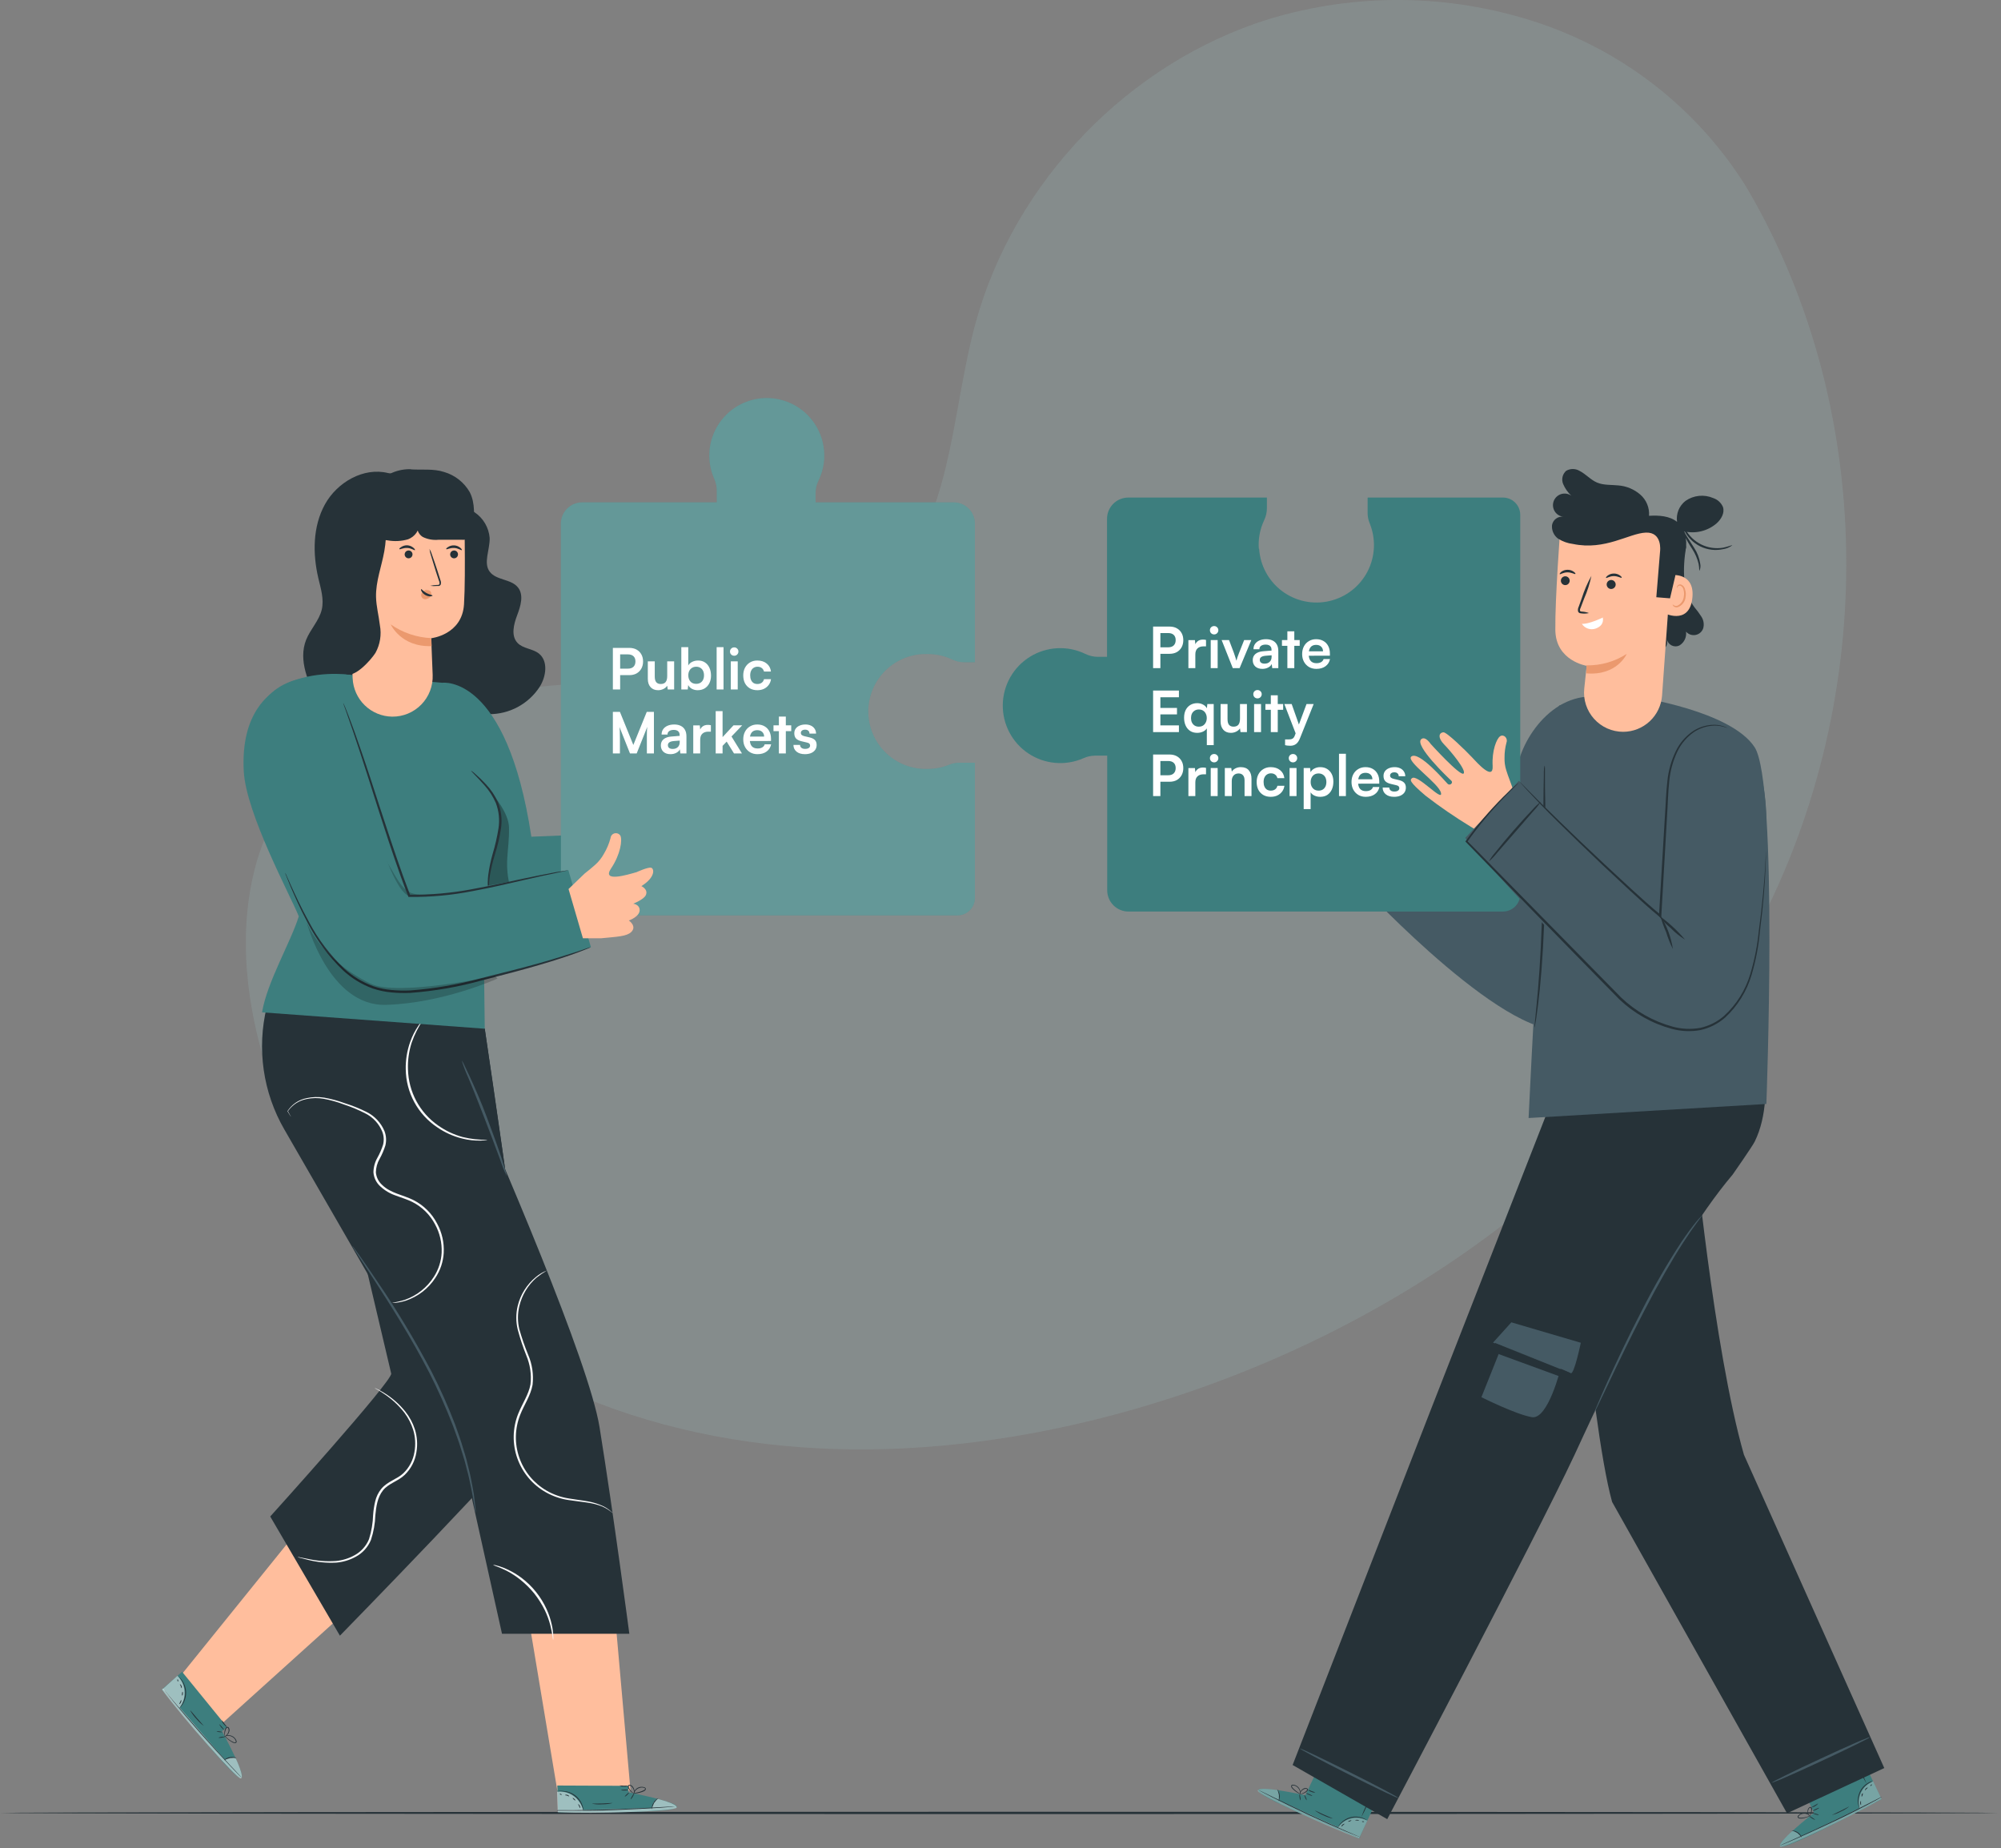 <svg width="563" height="520" viewBox="0 0 563 520" fill="none" xmlns="http://www.w3.org/2000/svg">
<rect x="0" y="0" width="563" height="520" fill="#808080" stroke="none"/>
<path d="M491.783 53.367C528.878 116.959 528.157 199.522 492.865 264.097C457.573 328.672 393.06 374.413 322.676 395.474C272.444 410.501 217.162 413.599 168.199 394.765C119.235 375.931 78.047 332.665 70.335 280.655C67.411 261.012 69.613 239.603 81.369 223.68C100.14 198.216 135.88 193.974 167.44 191.996C198.999 190.018 234.727 185.901 253.61 160.474C268.115 140.931 268.04 114.583 274.434 91.084C285.332 51.128 317.513 17.69 356.96 5.387C381.371 -2.022 407.464 -1.783 431.736 6.071C455.144 13.629 475.346 28.808 489.12 49.187C490.128 50.667 491.036 52.086 491.783 53.367Z" fill="#9EBFBF" fill-opacity="0.2"/>
<path d="M562.279 510.119C562.279 510.294 436.401 510.443 281.139 510.443C125.878 510.443 0 510.294 0 510.119C0 509.945 125.853 509.796 281.139 509.796C436.426 509.796 562.279 509.945 562.279 510.119Z" fill="#263238"/>
<path d="M386.431 247.254L381.455 246.221C377.014 244.89 374.501 244.318 373.469 242.862C372.1 240.909 374.713 239.79 374.713 239.79C374.713 239.79 371.653 238.011 372.362 236.058C372.536 235.671 372.828 235.349 373.197 235.138C373.566 234.928 373.992 234.841 374.414 234.889C374.414 234.889 371.752 233.184 371.416 231.866C370.956 230.074 373.17 229.602 373.17 229.602C369.712 226.392 370.545 224.054 371.503 224.004C372.461 223.954 375.235 225.957 375.235 225.957C377.723 227.201 384.341 230.771 382.488 226.342C380.634 221.914 380.871 217.821 381.704 216.751C381.924 216.523 382.211 216.371 382.523 216.315C382.835 216.259 383.156 216.304 383.442 216.441C383.727 216.579 383.962 216.804 384.112 217.083C384.262 217.362 384.321 217.681 384.279 217.995C384.389 219.613 384.72 221.207 385.262 222.735C385.655 223.976 386.257 225.141 387.041 226.181C387.961 227.425 388.782 228.383 389.529 229.204L393.124 234.354L386.431 247.254Z" fill="#FFBE9D"/>
<path d="M367.274 505.143L371.553 496.112L388.521 504.024L382.401 517.297L381.318 516.874C376.517 514.946 357.036 506.76 354.349 504.347C351.351 501.66 367.274 505.143 367.274 505.143Z" fill="#3D7E7E"/>
<g opacity="0.3">
<path d="M376.305 514.287C377.226 512.974 378.6 512.049 380.162 511.687C381.697 511.305 383.321 511.523 384.702 512.296L382.488 517.036L376.305 514.287Z" fill="white"/>
</g>
<g opacity="0.3">
<path d="M359.374 503.688C359.374 503.688 353.652 502.792 353.888 503.924C354.124 505.056 373.506 514.063 382.4 517.297L382.549 516.899L359.859 506.574C359.859 506.574 360.344 504.235 359.374 503.688Z" fill="white"/>
</g>
<path d="M382.811 517.01L382.513 516.911L381.654 516.575L378.507 515.269C375.857 514.149 372.213 512.557 368.244 510.704C364.276 508.85 360.693 507.108 358.131 505.802L355.108 504.235L354.299 503.799L354.013 503.638C354.118 503.664 354.219 503.706 354.312 503.762L355.145 504.16L358.205 505.665C360.78 506.909 364.363 508.651 368.331 510.504C372.3 512.358 375.932 513.963 378.569 515.12L381.679 516.488L382.525 516.861L382.811 517.01Z" fill="#263238"/>
<path d="M359.748 506.835C359.843 506.264 359.876 505.684 359.847 505.106C359.745 504.529 359.578 503.966 359.35 503.427C359.748 503.891 359.998 504.463 360.069 505.07C360.14 505.677 360.028 506.292 359.748 506.835Z" fill="#263238"/>
<path d="M365.88 506.636C365.735 506.355 365.655 506.045 365.644 505.728C365.569 505.426 365.569 505.11 365.644 504.808C365.644 504.808 365.805 505.193 365.868 505.703C365.949 506.008 365.953 506.329 365.88 506.636Z" fill="#263238"/>
<path d="M367.646 506.549C367.584 506.549 367.398 506.263 367.223 505.865C367.049 505.467 366.962 505.131 367.024 505.106C367.087 505.081 367.273 505.38 367.435 505.778C367.571 506.012 367.644 506.278 367.646 506.549Z" fill="#263238"/>
<path d="M369.252 505.342C369.252 505.405 368.816 505.268 368.319 505.044C368.005 504.939 367.716 504.77 367.473 504.546C367.473 504.484 367.92 504.621 368.406 504.845C368.719 504.949 369.008 505.119 369.252 505.342Z" fill="#263238"/>
<path d="M370.085 504.359C369.699 504.417 369.304 504.357 368.953 504.185C368.583 504.083 368.253 503.87 368.007 503.576C368.363 503.675 368.709 503.809 369.04 503.974C369.398 504.072 369.748 504.201 370.085 504.359Z" fill="#263238"/>
<path d="M366.042 504.882C365.655 504.774 365.289 504.602 364.959 504.372C364.586 504.142 364.236 503.875 363.914 503.576C363.719 503.401 363.544 503.205 363.392 502.991C363.298 502.857 363.258 502.693 363.28 502.531C363.296 502.441 363.339 502.358 363.404 502.294C363.468 502.23 363.551 502.186 363.641 502.17C363.969 502.167 364.294 502.236 364.593 502.373C364.892 502.509 365.157 502.71 365.369 502.961C365.582 503.211 365.736 503.505 365.823 503.822C365.909 504.139 365.924 504.471 365.867 504.795C365.853 504.905 365.814 505.011 365.755 505.106C365.796 504.715 365.775 504.321 365.693 503.936C365.577 503.539 365.353 503.182 365.046 502.904C364.868 502.732 364.658 502.597 364.427 502.508C364.196 502.418 363.95 502.375 363.703 502.382C363.467 502.382 363.442 502.668 363.578 502.879C363.724 503.079 363.891 503.263 364.076 503.426C364.383 503.72 364.712 503.99 365.059 504.235C365.643 504.658 366.054 504.845 366.042 504.882Z" fill="#263238"/>
<path d="M365.731 504.807C365.71 504.514 365.794 504.223 365.967 503.986C366.134 503.719 366.36 503.494 366.627 503.327C366.796 503.211 366.992 503.14 367.196 503.118C367.4 503.096 367.606 503.125 367.796 503.203C367.894 503.279 367.959 503.39 367.977 503.512C367.996 503.635 367.966 503.76 367.896 503.862C367.792 504.025 367.651 504.161 367.485 504.26C367.232 504.437 366.955 504.579 366.664 504.683C366.403 504.8 366.116 504.851 365.831 504.832C365.831 504.832 366.142 504.733 366.602 504.534C366.872 504.416 367.127 504.266 367.361 504.086C367.622 503.924 367.92 503.563 367.672 503.389C367.423 503.215 367 503.389 366.739 503.514C366.487 503.654 366.267 503.844 366.092 504.073C365.957 504.311 365.837 504.556 365.731 504.807Z" fill="#263238"/>
<path d="M384.627 512.209C384.627 512.209 384.167 511.936 383.383 511.674C382.331 511.327 381.203 511.275 380.124 511.525C379.051 511.802 378.072 512.36 377.288 513.142C376.69 513.752 376.442 514.225 376.404 514.212C376.434 514.086 376.489 513.968 376.566 513.864C376.737 513.564 376.941 513.284 377.176 513.03C377.949 512.18 378.958 511.578 380.074 511.301C381.191 511.038 382.361 511.116 383.433 511.525C383.754 511.642 384.063 511.792 384.353 511.973C384.54 512.11 384.639 512.197 384.627 512.209Z" fill="#263238"/>
<path d="M386.157 504.334C385.743 505.546 385.253 506.73 384.689 507.88C384.193 509.068 383.628 510.227 382.998 511.351C383.425 510.138 383.919 508.95 384.478 507.793C384.972 506.609 385.533 505.455 386.157 504.334Z" fill="#263238"/>
<path d="M374.936 511.699C374.041 511.5 373.172 511.195 372.349 510.791C371.501 510.438 370.698 509.982 369.96 509.435C369.96 509.373 371.068 509.957 372.448 510.579C373.829 511.201 374.961 511.587 374.936 511.699Z" fill="#263238"/>
<path d="M378.32 513.192C378.32 513.192 378.121 513.378 377.885 513.577C377.648 513.776 377.486 513.975 377.437 513.951C377.387 513.926 377.437 513.64 377.735 513.403C378.034 513.167 378.32 513.13 378.32 513.192Z" fill="#263238"/>
<path d="M380.249 512.209C380.249 512.209 380.074 512.396 379.826 512.495C379.577 512.595 379.34 512.619 379.316 512.557C379.291 512.495 379.49 512.371 379.739 512.284C379.987 512.197 380.224 512.147 380.249 512.209Z" fill="#263238"/>
<path d="M382.375 512.334C382.375 512.334 382.114 512.271 381.816 512.246C381.517 512.222 381.293 512.246 381.268 512.246C381.243 512.246 381.492 512.023 381.841 512.06C382.189 512.097 382.413 512.284 382.375 512.334Z" fill="#263238"/>
<path d="M383.806 512.595C383.806 512.595 383.669 512.694 383.495 512.682C383.321 512.669 383.196 512.607 383.209 512.545C383.221 512.483 383.346 512.446 383.52 512.458C383.694 512.47 383.806 512.533 383.806 512.595Z" fill="#263238"/>
<path d="M510.394 510.082L506.164 501.025L523.07 493.039L529.402 506.213L528.382 506.785C523.841 509.273 505.119 519.038 501.549 519.573C497.568 520.133 510.394 510.082 510.394 510.082Z" fill="#3D7E7E"/>
<g opacity="0.3">
<path d="M523.206 508.95C522.772 507.405 522.932 505.755 523.654 504.322C524.346 502.905 525.545 501.8 527.013 501.225L529.265 505.939L523.206 508.95Z" fill="white"/>
</g>
<g opacity="0.3">
<path d="M504.248 515.244C504.248 515.244 499.907 519.088 500.927 519.623C501.947 520.158 521.241 510.915 529.401 506.176L529.19 505.815L506.798 516.712C506.798 516.712 505.206 514.821 504.248 515.244Z" fill="white"/>
</g>
<path d="M529.451 505.678L529.177 505.84L528.369 506.288L525.358 507.88C522.808 509.211 519.263 511.002 515.294 512.856C511.326 514.71 507.718 516.364 505.081 517.508L501.946 518.852L501.088 519.2L500.79 519.3L501.076 519.151L501.909 518.765L505.019 517.372C507.631 516.19 511.239 514.535 515.207 512.645C519.176 510.754 522.671 509 525.284 507.669L528.319 506.138L529.152 505.728C529.25 505.7 529.35 505.683 529.451 505.678Z" fill="#263238"/>
<path d="M506.91 516.973C506.543 516.514 506.125 516.097 505.666 515.729C505.158 515.444 504.62 515.215 504.062 515.045C504.675 515.036 505.277 515.21 505.791 515.544C506.305 515.879 506.708 516.359 506.948 516.924L506.91 516.973Z" fill="#263238"/>
<path d="M510.692 512.072C510.692 512.072 510.281 511.948 509.846 511.674C509.411 511.401 509.087 511.139 509.125 511.09C509.162 511.04 509.535 511.214 509.97 511.488C510.406 511.761 510.717 512.022 510.692 512.072Z" fill="#263238"/>
<path d="M511.712 510.691C511.712 510.754 511.338 510.691 510.928 510.579C510.517 510.467 510.194 510.306 510.206 510.243C510.474 510.22 510.743 510.263 510.99 510.368C511.426 510.455 511.724 510.629 511.712 510.691Z" fill="#263238"/>
<path d="M511.824 508.688C511.824 508.751 511.476 508.987 510.991 509.223C510.505 509.46 510.095 509.609 510.058 509.547C510.294 509.311 510.578 509.129 510.891 509.012C511.426 508.776 511.787 508.626 511.824 508.688Z" fill="#263238"/>
<path d="M511.575 507.42C511.575 507.42 511.289 507.868 510.729 508.179C510.409 508.395 510.033 508.516 509.647 508.527C510.295 508.168 510.938 507.799 511.575 507.42Z" fill="#263238"/>
<path d="M509.411 510.865C509.085 511.101 508.718 511.274 508.328 511.375C507.924 511.516 507.508 511.616 507.084 511.674C506.82 511.706 506.553 511.706 506.288 511.674C506.207 511.669 506.128 511.648 506.055 511.612C505.982 511.576 505.918 511.525 505.865 511.463C505.816 511.386 505.791 511.298 505.791 511.208C505.791 511.117 505.816 511.029 505.865 510.953C506.185 510.552 506.634 510.275 507.135 510.168C507.636 510.061 508.159 510.132 508.614 510.368C508.881 510.507 509.118 510.697 509.311 510.928C509.384 511.006 509.439 511.099 509.473 511.201C509.203 510.922 508.888 510.69 508.54 510.517C508.151 510.337 507.717 510.281 507.296 510.355C507.053 510.383 506.817 510.459 506.604 510.578C506.39 510.698 506.202 510.859 506.052 511.052C505.94 511.264 506.052 511.438 506.35 511.463C506.594 511.487 506.84 511.487 507.084 511.463C507.505 511.419 507.921 511.34 508.328 511.226C508.938 511.027 509.398 510.841 509.411 510.865Z" fill="#263238"/>
<path d="M509.162 511.052C509.162 511.052 508.851 510.878 508.677 510.356C508.575 510.056 508.545 509.736 508.589 509.423C508.608 509.218 508.677 509.021 508.789 508.85C508.902 508.678 509.056 508.538 509.236 508.44C509.358 508.413 509.486 508.435 509.592 508.499C509.699 508.564 509.776 508.668 509.809 508.788C509.85 508.977 509.85 509.172 509.809 509.36C509.779 509.667 509.708 509.969 509.597 510.256C509.423 510.754 509.211 511.015 509.187 510.99C509.162 510.965 509.311 510.691 509.448 510.206C509.529 509.927 509.579 509.639 509.597 509.348C509.597 509.037 509.535 508.577 509.249 508.664C508.963 508.751 508.813 509.174 508.751 509.46C508.688 509.743 508.688 510.036 508.751 510.318C508.858 510.579 508.996 510.825 509.162 511.052Z" fill="#263238"/>
<path d="M526.901 501.212C526.901 501.212 526.403 501.399 525.657 501.859C524.727 502.433 523.977 503.256 523.493 504.235C523.015 505.233 522.822 506.344 522.933 507.445C523.02 508.303 523.219 508.801 523.182 508.813C523.11 508.706 523.055 508.589 523.02 508.465C522.9 508.143 522.816 507.81 522.771 507.47C522.608 506.332 522.786 505.172 523.281 504.136C523.781 503.09 524.589 502.222 525.595 501.648C525.893 501.472 526.21 501.33 526.54 501.225C526.659 501.201 526.781 501.197 526.901 501.212Z" fill="#263238"/>
<path d="M521.813 495.017C522.473 496.115 523.071 497.249 523.605 498.413C524.204 499.55 524.735 500.722 525.197 501.921C524.536 500.82 523.938 499.682 523.406 498.513C522.8 497.383 522.268 496.216 521.813 495.017Z" fill="#263238"/>
<path d="M520.296 508.315C519.577 508.888 518.786 509.365 517.944 509.734C517.137 510.173 516.276 510.503 515.382 510.716C515.382 510.716 516.489 510.194 517.87 509.534C519.251 508.875 520.258 508.266 520.296 508.315Z" fill="#263238"/>
<path d="M523.604 506.723C523.604 506.723 523.604 507.009 523.604 507.308C523.604 507.606 523.667 507.868 523.604 507.892C523.542 507.917 523.38 507.669 523.38 507.32C523.38 506.972 523.542 506.723 523.604 506.723Z" fill="#263238"/>
<path d="M524.114 504.596C524.176 504.596 524.114 504.845 524.052 505.106C523.99 505.367 523.84 505.554 523.791 505.541C523.741 505.529 523.791 505.292 523.791 505.031C523.791 504.77 524.052 504.571 524.114 504.596Z" fill="#263238"/>
<path d="M525.557 502.991C525.557 503.053 525.346 503.165 525.147 503.364C524.948 503.563 524.823 503.787 524.761 503.775C524.699 503.763 524.761 503.452 524.985 503.203C525.209 502.954 525.557 502.991 525.557 502.991Z" fill="#263238"/>
<path d="M526.676 502.095C526.676 502.095 526.676 502.269 526.552 502.393C526.428 502.518 526.304 502.567 526.254 502.53C526.204 502.493 526.254 502.356 526.378 502.232C526.502 502.108 526.626 502.046 526.676 502.095Z" fill="#263238"/>
<path d="M530.16 497.493L502.793 510.219L453.581 422.605C447.174 399.492 440.992 318.111 440.992 318.111L476.594 320.823C476.594 320.823 482.08 379.29 490.676 409.344L530.16 497.493Z" fill="#263238"/>
<path d="M498.414 501.647C498.414 501.647 498.762 501.386 499.446 501.025C500.13 500.665 501.138 500.155 502.382 499.545C504.87 498.301 508.341 496.671 512.184 494.88C516.028 493.089 519.511 491.509 522.049 490.402C523.293 489.842 524.363 489.394 525.072 489.158C525.434 488.974 525.819 488.84 526.217 488.76C525.904 489.015 525.556 489.225 525.184 489.382C524.487 489.743 523.492 490.253 522.248 490.862C519.76 492.106 516.29 493.736 512.458 495.527C508.627 497.318 505.131 498.886 502.581 500.005C501.337 500.565 500.28 501.013 499.558 501.249C499.197 501.435 498.812 501.569 498.414 501.647Z" fill="#455A64"/>
<path d="M492.766 285.357C493.438 285.357 500.715 306.915 493.712 321.208C493.003 322.639 487.492 330.513 487.492 330.513C468.111 353.378 448.481 397.688 443.007 409.369C431.811 433.266 390.312 511.873 390.312 511.873L363.691 496.635L402.615 396.556L437.944 306.243L492.766 285.357Z" fill="#263238"/>
<path d="M444.774 377.822C444.774 377.822 442.895 386.915 441.925 386.393C439.151 384.888 420.081 377.785 420.081 377.785L425.231 372.075L444.774 377.822Z" fill="#455A64"/>
<path d="M439.15 384.888C439.15 384.888 435.58 399.554 430.99 398.758C426.4 397.962 416.809 393.135 416.809 393.135L422.593 378.668L439.15 384.888Z" fill="#455A64"/>
<path d="M441.925 386.393L420.641 377.884L421.661 381.007L438.517 387.177L441.925 386.393Z" fill="#263238"/>
<path d="M478.87 342.02C478.78 342.218 478.663 342.402 478.522 342.567L477.427 344.048C476.482 345.292 475.138 347.232 473.583 349.633C470.461 354.435 466.53 361.302 462.512 369.064C458.494 376.827 455.048 383.992 452.622 389.142L449.699 395.275L448.89 396.929C448.805 397.128 448.696 397.316 448.567 397.489C448.607 397.278 448.674 397.073 448.766 396.88L449.475 395.175C450.097 393.695 451.03 391.568 452.199 388.955C454.563 383.731 457.897 376.516 461.94 368.766C465.307 362.101 469.044 355.631 473.135 349.384C474.753 347.008 476.146 345.142 477.166 343.898C477.639 343.326 478.037 342.866 478.41 342.493C478.543 342.316 478.697 342.158 478.87 342.02Z" fill="#455A64"/>
<path d="M365.718 491.969C365.793 491.82 372.075 494.805 379.751 498.649C387.426 502.493 393.571 505.753 393.434 505.914C393.297 506.076 387.078 503.078 379.402 499.234C371.727 495.39 365.644 492.131 365.718 491.969Z" fill="#455A64"/>
<path d="M397.353 233.831C395.909 237.089 394.273 240.259 392.452 243.323C390.821 246.494 388.993 249.56 386.979 252.503C388.425 249.242 390.062 246.069 391.88 242.999C393.521 239.837 395.348 236.776 397.353 233.831Z" fill="#263238"/>
<path d="M447.647 195.977C449.103 195.977 450.832 206.551 452.3 225.546C453.966 247.092 453.817 268.837 447.859 282.508C447.308 283.968 446.476 285.305 445.409 286.443C444.341 287.58 443.06 288.497 441.639 289.139C426.213 295.508 383.657 249.879 383.657 249.879L394.131 231.505L424.099 255.701C424.099 255.701 427.084 231.219 426.512 219.936C426.052 211.378 434.598 196.077 447.647 195.977Z" fill="#455A64"/>
<path d="M460.908 196.188C460.908 196.188 486.932 199.995 493.662 210.22C500.392 220.446 496.983 310.634 496.983 310.634L430.082 314.59C430.082 314.59 435.481 199.796 438.79 198.489C447.1 195.23 459.913 195.865 460.908 196.188Z" fill="#455A64"/>
<path d="M354.179 154.393C353.984 151.656 354.493 148.915 355.659 146.431C356.175 145.369 356.447 144.204 356.455 143.023V140H317.456C315.869 140 314.347 140.63 313.225 141.753C312.103 142.875 311.473 144.397 311.473 145.984V184.821H308.835C307.617 184.809 306.417 184.52 305.327 183.975C302.883 182.798 300.182 182.255 297.473 182.395C294.763 182.536 292.133 183.356 289.823 184.78C287.514 186.204 285.6 188.186 284.258 190.544C282.916 192.901 282.188 195.559 282.142 198.271C282.096 200.984 282.733 203.664 283.995 206.066C285.257 208.468 287.102 210.514 289.362 212.015C291.622 213.516 294.223 214.425 296.926 214.658C299.629 214.89 302.347 214.439 304.83 213.345C305.858 212.877 306.972 212.632 308.101 212.624H311.522V250.49C311.521 251.277 311.674 252.057 311.974 252.784C312.274 253.511 312.715 254.172 313.271 254.729C313.826 255.286 314.487 255.728 315.213 256.03C315.94 256.331 316.719 256.486 317.506 256.486H422.859C424.152 256.486 425.392 255.973 426.307 255.058C427.221 254.144 427.735 252.903 427.735 251.61V144.876C427.737 144.236 427.612 143.601 427.367 143.008C427.123 142.416 426.764 141.878 426.31 141.425C425.857 140.971 425.319 140.612 424.727 140.368C424.134 140.123 423.5 139.998 422.859 140H384.793V144.317C384.789 145.315 384.983 146.305 385.365 147.228C386.256 149.398 386.664 151.736 386.561 154.079C386.458 156.423 385.846 158.716 384.768 160.799C383.691 162.883 382.172 164.707 380.319 166.145C378.466 167.583 376.322 168.601 374.036 169.128C371.75 169.655 369.377 169.678 367.081 169.195C364.785 168.713 362.622 167.737 360.741 166.335C358.86 164.934 357.306 163.139 356.188 161.077C355.07 159.015 354.414 156.734 354.266 154.393H354.179Z" fill="#3D7E7E"/>
<path d="M434.623 215.371C434.662 215.618 434.682 215.867 434.685 216.117C434.685 216.689 434.685 217.361 434.685 218.269C434.685 220.222 434.685 222.909 434.784 226.181C434.784 232.861 434.896 242.091 434.685 252.304C434.473 262.517 433.914 271.735 433.229 278.428C432.881 281.762 432.545 284.436 432.272 286.29C432.135 287.161 432.023 287.857 431.923 288.417C431.905 288.668 431.851 288.916 431.762 289.151C431.745 288.903 431.745 288.653 431.762 288.405C431.824 287.845 431.886 287.161 431.985 286.265C432.172 284.399 432.446 281.712 432.732 278.391C433.304 271.735 433.814 262.53 433.976 252.342C434.138 242.153 434.175 232.936 434.262 226.218C434.262 222.946 434.349 220.259 434.374 218.306C434.374 217.436 434.374 216.714 434.436 216.154C434.463 215.886 434.526 215.622 434.623 215.371Z" fill="#263238"/>
<path d="M474.417 153.669C473.347 160.461 473.41 166.42 476.731 170.848C477.452 171.7 478.117 172.598 478.721 173.535C479.021 174.007 479.221 174.535 479.309 175.087C479.396 175.639 479.37 176.203 479.231 176.745C479.077 177.225 478.798 177.655 478.422 177.992C478.047 178.328 477.588 178.558 477.094 178.658C476.6 178.758 476.088 178.725 475.61 178.561C475.133 178.398 474.709 178.11 474.38 177.728C474.488 178.496 474.364 179.279 474.025 179.977C473.686 180.675 473.147 181.256 472.477 181.646C472.134 181.804 471.76 181.881 471.382 181.873C471.005 181.865 470.635 181.771 470.299 181.598C469.963 181.426 469.672 181.179 469.445 180.877C469.219 180.575 469.065 180.225 468.994 179.855C468.994 179.855 469.877 183.301 465.921 182.766L468.707 159.13L474.417 153.669Z" fill="#263238"/>
<path d="M456.691 205.916C455.148 205.916 453.622 205.592 452.212 204.964C450.803 204.336 449.541 203.418 448.508 202.271C447.476 201.124 446.697 199.772 446.22 198.304C445.744 196.837 445.582 195.285 445.744 193.75C446.105 190.217 446.428 187.344 446.428 187.344C446.428 187.344 437.72 185.988 437.608 177.28C437.496 168.572 439.014 148.581 439.014 148.581C443.964 146.457 449.392 145.691 454.736 146.365C460.081 147.039 465.149 149.126 469.417 152.413L470.661 153.395L467.638 195.691C467.44 198.462 466.202 201.056 464.172 202.952C462.142 204.849 459.469 205.908 456.691 205.916Z" fill="#FFBE9D"/>
<path d="M441.253 164.305C441.432 164.138 441.558 163.923 441.615 163.685C441.672 163.447 441.658 163.197 441.574 162.967C441.49 162.737 441.34 162.537 441.143 162.392C440.946 162.247 440.711 162.163 440.466 162.151C440.222 162.139 439.979 162.2 439.769 162.325C439.559 162.45 439.39 162.635 439.284 162.855C439.178 163.076 439.14 163.323 439.173 163.565C439.207 163.808 439.312 164.035 439.474 164.218C439.584 164.342 439.717 164.443 439.867 164.515C440.017 164.587 440.179 164.628 440.345 164.636C440.511 164.644 440.676 164.619 440.832 164.562C440.988 164.506 441.131 164.418 441.253 164.305Z" fill="#263238"/>
<path d="M438.839 161.556C438.976 161.705 439.835 161.046 441.029 161.046C442.223 161.046 443.106 161.655 443.231 161.506C443.355 161.357 443.169 161.17 442.783 160.872C442.273 160.503 441.658 160.311 441.029 160.324C440.398 160.324 439.784 160.525 439.275 160.897C438.902 161.22 438.777 161.494 438.839 161.556Z" fill="#263238"/>
<path d="M452.66 163.385C452.517 163.469 452.393 163.581 452.294 163.714C452.195 163.847 452.124 163.999 452.084 164.16C452.045 164.321 452.038 164.489 452.064 164.652C452.091 164.816 452.149 164.973 452.237 165.114C452.322 165.258 452.434 165.384 452.568 165.484C452.702 165.584 452.855 165.656 453.018 165.696C453.181 165.735 453.349 165.741 453.515 165.714C453.68 165.687 453.838 165.626 453.979 165.537C454.122 165.451 454.247 165.338 454.346 165.203C454.445 165.069 454.515 164.915 454.554 164.753C454.592 164.59 454.597 164.422 454.569 164.257C454.541 164.093 454.479 163.936 454.389 163.795C454.304 163.653 454.191 163.53 454.057 163.432C453.924 163.335 453.772 163.265 453.611 163.227C453.45 163.188 453.283 163.183 453.12 163.21C452.956 163.237 452.8 163.296 452.66 163.385Z" fill="#263238"/>
<path d="M451.863 162.613C452 162.763 452.859 162.103 454.053 162.103C455.247 162.103 456.13 162.713 456.255 162.563C456.379 162.414 456.18 162.228 455.807 161.929C455.294 161.559 454.673 161.366 454.04 161.382C453.41 161.382 452.797 161.593 452.299 161.979C451.926 162.277 451.801 162.551 451.863 162.613Z" fill="#263238"/>
<path d="M447.062 172.503C446.44 172.266 445.786 172.127 445.121 172.093C444.81 172.093 444.562 171.993 444.537 171.819C444.523 171.505 444.601 171.194 444.761 170.923L445.706 168.435C446.609 166.376 447.297 164.229 447.759 162.029C446.657 164.007 445.756 166.091 445.072 168.249C444.761 169.095 444.462 169.903 444.176 170.737C443.967 171.138 443.906 171.6 444.002 172.043C444.046 172.162 444.117 172.269 444.21 172.355C444.303 172.442 444.415 172.505 444.537 172.54C444.712 172.586 444.891 172.611 445.072 172.615C445.737 172.692 446.41 172.654 447.062 172.503Z" fill="#263238"/>
<path d="M450.956 173.834C452.2 173.088 447.51 175.663 445.072 175.539C445.478 176.168 446.085 176.641 446.795 176.88C447.504 177.12 448.274 177.112 448.978 176.857C451.591 175.899 450.956 173.834 450.956 173.834Z" fill="white"/>
<path d="M446.353 187.219C450.372 187.294 454.322 186.168 457.698 183.985C457.698 183.985 455.011 190.205 446.328 189.471L446.353 187.219Z" fill="#EB996E"/>
<path d="M470.66 161.829C470.847 161.767 477.154 161.332 476.109 168.671C475.064 176.011 467.998 172.528 468.011 172.316C468.023 172.105 470.66 161.829 470.66 161.829Z" fill="#FFBE9D"/>
<path d="M470.624 170.065C470.624 170.065 470.736 170.177 470.947 170.301C471.086 170.389 471.241 170.449 471.404 170.477C471.566 170.504 471.732 170.5 471.893 170.463C472.41 170.228 472.855 169.861 473.183 169.397C473.511 168.934 473.71 168.391 473.759 167.826C473.875 167.201 473.846 166.558 473.672 165.947C473.635 165.708 473.541 165.482 473.398 165.287C473.255 165.092 473.067 164.935 472.851 164.828C472.708 164.765 472.548 164.756 472.4 164.801C472.251 164.847 472.124 164.945 472.042 165.076C471.918 165.263 471.942 165.412 471.893 165.425C471.843 165.437 471.756 165.275 471.893 164.989C471.956 164.808 472.085 164.658 472.253 164.566C472.363 164.502 472.485 164.461 472.611 164.446C472.738 164.431 472.866 164.442 472.987 164.479C473.279 164.594 473.536 164.783 473.732 165.027C473.928 165.272 474.057 165.563 474.107 165.872C474.334 166.549 474.385 167.273 474.256 167.975C474.202 168.634 473.953 169.263 473.541 169.781C473.129 170.299 472.573 170.684 471.942 170.886C471.737 170.914 471.528 170.896 471.33 170.834C471.132 170.771 470.95 170.666 470.798 170.525C470.611 170.239 470.599 170.077 470.624 170.065Z" fill="#EB996E"/>
<path d="M436.675 147.748C436.803 147.008 437.216 146.349 437.826 145.912C438.436 145.474 439.193 145.294 439.934 145.409C439.433 145.366 438.949 145.208 438.519 144.948C438.09 144.688 437.725 144.332 437.455 143.909C437.185 143.485 437.016 143.005 436.961 142.505C436.907 142.006 436.968 141.5 437.14 141.028C437.312 140.556 437.591 140.13 437.954 139.783C438.318 139.436 438.756 139.177 439.236 139.027C439.715 138.877 440.223 138.839 440.719 138.917C441.216 138.995 441.688 139.186 442.099 139.475C441.118 138.554 440.338 137.441 439.81 136.204C439.543 135.571 439.481 134.871 439.633 134.202C439.785 133.532 440.142 132.927 440.656 132.472C441.223 132.144 441.866 131.972 442.521 131.972C443.177 131.972 443.82 132.144 444.387 132.472C446.179 133.38 447.535 135.022 449.363 135.793C451.192 136.564 453.344 136.378 455.372 136.589C457.626 136.773 459.764 137.666 461.48 139.139C462.335 139.874 463.005 140.8 463.438 141.841C463.87 142.883 464.051 144.011 463.968 145.135C466.717 144.974 469.727 145.135 471.855 146.84C471.693 145.731 471.83 144.6 472.249 143.562C472.669 142.524 473.357 141.616 474.243 140.931C475.373 140.145 476.685 139.661 478.055 139.526C479.425 139.391 480.806 139.609 482.068 140.159C482.666 140.363 483.215 140.69 483.68 141.118C484.145 141.547 484.515 142.068 484.767 142.647C485.327 144.327 484.269 146.131 482.938 147.3C481.693 148.357 480.217 149.107 478.629 149.489C477.041 149.871 475.385 149.876 473.795 149.502C474.299 150.8 474.512 152.193 474.417 153.582C474.28 155.983 472.352 158.471 471.506 160.722L471.32 162.203L469.877 168.36L466.02 168.049L467.078 155.112C467.078 155.112 467.799 149.676 463.072 149.863C458.345 150.049 451.64 154.963 442.584 153.06C441.098 152.883 439.67 152.377 438.404 151.579C437.807 151.147 437.333 150.566 437.03 149.893C436.726 149.221 436.604 148.482 436.675 147.748Z" fill="#263238"/>
<path d="M487.392 153.433C486.664 153.99 485.809 154.358 484.904 154.503C482.705 155.002 480.402 154.733 478.378 153.739C476.354 152.745 474.732 151.087 473.783 149.042C473.338 148.234 473.102 147.327 473.099 146.404C473.211 146.404 473.41 147.412 474.193 148.892C475.197 150.763 476.761 152.272 478.667 153.207C480.573 154.142 482.723 154.456 484.817 154.105C486.409 153.781 487.342 153.308 487.392 153.433Z" fill="#263238"/>
<path d="M478.149 160.598C478.05 160.598 478.149 159.827 477.925 158.683C477.571 157.187 476.961 155.765 476.121 154.478C475.243 153.164 474.453 151.792 473.758 150.373C473.434 149.786 473.263 149.127 473.26 148.457C473.608 149.004 473.912 149.578 474.168 150.174C474.728 151.219 475.686 152.562 476.656 154.142C477.548 155.487 478.134 157.012 478.373 158.608C478.518 159.278 478.439 159.977 478.149 160.598Z" fill="#263238"/>
<path d="M413.699 232.55C409.369 229.916 405.187 227.047 401.172 223.954C396.358 219.886 396.706 219.439 397.266 218.978C398.758 217.647 405.974 225.82 405.439 223.133C404.904 220.446 395.487 214.201 397.079 212.883C399.194 211.154 406.608 219.849 407.292 220.533C407.976 221.217 408.972 220.235 408.325 219.65C407.392 218.804 397.838 209.698 399.89 207.981C401.035 207.024 402.503 209.288 402.503 209.288C402.503 209.288 410.837 218.506 411.783 217.66C412.728 216.814 408.051 211.228 406.309 209.462C404.568 207.695 404.73 206.19 406.11 206.053C407.043 205.966 412.43 211.241 414.097 213.02C415.764 214.798 420.217 219.787 419.968 215.508C419.72 211.228 421.088 207.82 422.083 207.16C423.078 206.501 424.335 207.695 423.862 208.939C423.483 210.342 423.298 211.79 423.315 213.244C423.279 214.41 423.438 215.575 423.787 216.689C424.086 217.647 424.384 218.493 424.671 219.239L427.594 227.288L420.254 236.581L413.699 232.55Z" fill="#FFBE9D"/>
<path d="M486.111 204.884C487.653 205.269 496.834 210.021 496.983 230.833C497.095 247.378 495.826 284.1 484.544 289.561C479.431 292.049 471.668 292.049 464.926 287.633C445.918 275.355 412.256 235.772 412.256 235.772L427.32 219.724C427.32 219.724 466.431 259.532 468.098 258.064C470.586 255.849 466.767 236.841 468.907 218.057C470.375 204.697 476.594 202.508 486.111 204.884Z" fill="#455A64"/>
<path d="M427.296 220.297C427.221 220.399 427.133 220.491 427.035 220.571L426.226 221.367C425.517 222.051 424.472 223.071 423.153 224.439C419.399 228.316 415.948 232.475 412.828 236.879V236.593C423.452 247.428 438.952 263.189 456.156 280.717C460.22 284.582 465.178 287.381 470.586 288.865C473.134 289.574 475.81 289.693 478.411 289.213C480.885 288.666 483.182 287.507 485.091 285.842C488.576 282.65 491.127 278.569 492.468 274.037C493.657 270.086 494.457 266.027 494.856 261.92C495.864 254.457 496.399 248.237 496.635 244.044C496.76 241.93 496.822 240.313 496.872 239.168V237.924C496.855 237.784 496.855 237.642 496.872 237.501C496.891 237.646 496.891 237.792 496.872 237.937C496.872 238.247 496.872 238.67 496.872 239.18C496.872 240.3 496.872 241.942 496.76 244.069C496.598 248.311 496.138 254.457 495.18 261.995C494.808 266.138 494.029 270.234 492.854 274.223C491.509 278.857 488.929 283.036 485.39 286.315C483.409 288.053 481.021 289.264 478.448 289.835C475.757 290.335 472.988 290.216 470.35 289.487C464.829 287.99 459.768 285.143 455.621 281.202C438.355 263.65 422.979 247.776 412.43 236.916L412.293 236.78L412.405 236.63C415.569 232.238 419.08 228.107 422.905 224.278C424.261 222.947 425.393 221.951 426.077 221.28L426.923 220.546L427.296 220.297Z" fill="#263238"/>
<path d="M427.308 219.724C427.308 219.724 427.395 219.724 427.519 219.898L428.104 220.483L430.331 222.735C432.259 224.7 435.083 227.512 438.628 230.957C442.173 234.403 446.453 238.508 451.279 243.012L458.892 250.065C461.567 252.478 464.329 255.041 467.289 257.454L466.779 257.703C466.866 256.235 466.953 254.68 467.04 253.113C467.538 244.89 467.998 237.053 468.421 229.925C468.682 226.367 468.745 222.971 469.13 219.799C469.417 216.833 470.235 213.942 471.544 211.265C472.629 209.04 474.275 207.137 476.321 205.742C477.884 204.718 479.682 204.106 481.545 203.963C482.715 203.866 483.892 204.01 485.004 204.386C485.394 204.501 485.766 204.668 486.111 204.884C486.111 204.884 485.725 204.722 484.966 204.51C483.859 204.195 482.702 204.094 481.558 204.212C479.754 204.399 478.023 205.027 476.52 206.041C474.562 207.44 472.987 209.309 471.942 211.477C470.695 214.117 469.921 216.954 469.653 219.861C469.304 222.996 469.267 226.392 469.018 229.95L467.687 253.138C467.6 254.705 467.501 256.272 467.426 257.728V258.362L466.941 257.977C463.906 255.489 461.194 253.001 458.519 250.513C455.845 248.025 453.332 245.686 450.918 243.422C446.117 238.882 441.862 234.714 438.354 231.268C434.846 227.823 432.072 224.899 430.194 222.884C429.236 221.889 428.539 221.093 428.054 220.545L427.519 219.936C427.357 219.799 427.295 219.724 427.308 219.724Z" fill="#263238"/>
<path d="M418.898 242.415C419.435 241.461 420.073 240.568 420.802 239.752C422.046 238.173 423.812 236.021 425.84 233.694C427.868 231.368 429.746 229.315 431.139 227.86C431.851 227.03 432.648 226.275 433.515 225.608C432.919 226.526 432.236 227.384 431.475 228.171L426.325 234.117L421.15 240.051C420.476 240.908 419.722 241.7 418.898 242.415Z" fill="#263238"/>
<path d="M470.685 267.045C469.916 265.525 469.283 263.939 468.794 262.306C468.092 260.753 467.526 259.142 467.103 257.492C468.947 260.393 470.167 263.647 470.685 267.045Z" fill="#263238"/>
<path d="M474.107 264.396C472.642 263.493 471.296 262.411 470.101 261.174C468.764 260.079 467.566 258.826 466.531 257.442C469.342 259.428 471.887 261.765 474.107 264.396Z" fill="#263238"/>
<path d="M101.509 449.711L61.552 485.774L50.605 471.767L85.623 428.39L101.509 449.711Z" fill="#FFBE9D"/>
<path d="M62.473 487.13L63.841 485.886L51.227 470.399L45.542 475.375L46.301 476.345C49.697 480.662 63.891 498.053 67.15 500.068C70.782 502.307 62.473 487.13 62.473 487.13Z" fill="#3D7E7E"/>
<g opacity="0.5">
<path d="M50.431 480.674C51.496 479.347 52.028 477.67 51.924 475.972C51.849 474.292 51.137 472.705 49.933 471.531L45.766 475.263L50.431 480.674Z" fill="white"/>
</g>
<path opacity="0.5" d="M66.317 494.744C66.317 494.744 68.954 500.317 67.722 500.404C66.491 500.491 51.55 483.461 45.542 475.375L45.903 475.101L63.231 495.117C63.231 495.117 65.508 493.91 66.317 494.744Z" fill="white"/>
<path d="M45.704 474.865C45.76 474.963 45.827 475.055 45.903 475.138L46.5 475.922L48.777 478.734C50.705 481.097 53.429 484.319 56.502 487.815C59.575 491.31 62.436 494.42 64.538 496.647L67.026 499.259L67.71 499.956C67.788 500.044 67.876 500.123 67.971 500.192L67.747 499.918L67.088 499.197C66.429 498.463 65.608 497.58 64.6 496.535C62.535 494.283 59.699 491.161 56.626 487.665C53.554 484.17 50.817 480.96 48.839 478.622L46.513 475.86L45.878 475.114C45.829 475.025 45.771 474.941 45.704 474.865Z" fill="#263238"/>
<path d="M62.996 495.316C63.548 495.034 64.133 494.821 64.737 494.681C65.353 494.611 65.975 494.611 66.591 494.681C66.013 494.365 65.339 494.277 64.7 494.432C64.042 494.507 63.436 494.821 62.996 495.316Z" fill="#263238"/>
<path d="M61.353 488.947C61.676 489.023 62.013 489.023 62.336 488.947C62.871 488.872 63.294 488.748 63.281 488.673C62.623 488.617 61.961 488.724 61.353 488.984V488.947Z" fill="#263238"/>
<path d="M60.931 487.18C60.931 487.18 61.279 487.342 61.739 487.391C62.2 487.441 62.573 487.391 62.585 487.391C62.598 487.391 62.224 487.23 61.764 487.18C61.304 487.13 60.931 487.105 60.931 487.18Z" fill="#263238"/>
<path d="M61.664 485.177C61.664 485.177 61.876 485.6 62.249 486.036C62.622 486.471 62.97 486.795 63.02 486.745C63.07 486.695 62.809 486.322 62.423 485.886C62.037 485.451 61.714 485.128 61.664 485.177Z" fill="#263238"/>
<path d="M62.423 484.033C62.473 484.442 62.652 484.826 62.933 485.127C63.344 485.662 63.804 485.973 63.842 485.924C63.879 485.874 63.506 485.501 63.132 484.978C62.921 484.645 62.684 484.329 62.423 484.033Z" fill="#263238"/>
<path d="M63.094 488.312C63.323 488.675 63.613 488.995 63.953 489.257C64.296 489.569 64.672 489.844 65.072 490.078C65.305 490.24 65.561 490.365 65.831 490.452C65.991 490.513 66.168 490.513 66.329 490.452C66.415 490.406 66.486 490.335 66.533 490.249C66.579 490.162 66.599 490.064 66.59 489.966C66.493 489.631 66.324 489.322 66.095 489.059C65.865 488.797 65.581 488.588 65.261 488.448C64.942 488.308 64.595 488.24 64.247 488.248C63.898 488.257 63.556 488.343 63.244 488.499C63.135 488.549 63.038 488.621 62.958 488.71C63.35 488.536 63.772 488.439 64.201 488.424C64.641 488.419 65.073 488.54 65.445 488.772C65.676 488.906 65.876 489.085 66.034 489.299C66.192 489.513 66.305 489.757 66.366 490.016C66.366 490.265 66.167 490.365 65.918 490.29C65.673 490.198 65.436 490.086 65.209 489.954C64.814 489.729 64.436 489.475 64.077 489.195C63.443 488.648 63.132 488.275 63.094 488.312Z" fill="#263238"/>
<path d="M63.269 488.598C63.571 488.54 63.842 488.372 64.028 488.125C64.255 487.874 64.418 487.571 64.5 487.242C64.579 487.035 64.601 486.81 64.564 486.591C64.527 486.373 64.432 486.168 64.289 485.998C64.18 485.921 64.046 485.889 63.914 485.907C63.783 485.926 63.663 485.994 63.58 486.098C63.449 486.255 63.351 486.437 63.294 486.633C63.194 486.947 63.135 487.273 63.119 487.603C63.072 487.9 63.102 488.204 63.206 488.486C63.252 488.198 63.277 487.907 63.281 487.615C63.329 487.307 63.404 487.003 63.505 486.707C63.592 486.396 63.878 485.986 64.139 486.185C64.232 486.331 64.293 486.495 64.319 486.667C64.345 486.838 64.335 487.013 64.289 487.18C64.221 487.478 64.09 487.759 63.903 488.001C63.709 488.217 63.496 488.417 63.269 488.598Z" fill="#263238"/>
<path d="M50.045 471.568C50.045 471.568 50.468 471.954 50.978 472.7C51.652 473.67 52.043 474.806 52.11 475.984C52.154 477.159 51.879 478.324 51.314 479.356C50.866 480.139 50.456 480.6 50.493 480.6C50.531 480.6 50.618 480.525 50.792 480.338C51.044 480.074 51.265 479.782 51.451 479.467C52.093 478.427 52.405 477.218 52.347 475.997C52.277 474.774 51.844 473.6 51.103 472.626C50.885 472.333 50.635 472.066 50.356 471.829C50.182 471.63 50.058 471.556 50.045 471.568Z" fill="#263238"/>
<path d="M53.516 481.284C53.989 482.139 54.57 482.929 55.245 483.635C55.863 484.397 56.578 485.074 57.372 485.65C57.372 485.65 56.502 484.68 55.444 483.473C54.387 482.266 53.641 481.246 53.516 481.284Z" fill="#263238"/>
<path d="M50.966 478.348C50.891 478.348 50.829 478.609 50.692 478.895C50.555 479.181 50.406 479.43 50.456 479.48C50.505 479.529 50.754 479.343 50.916 478.995C51.078 478.646 51.028 478.348 50.966 478.348Z" fill="#263238"/>
<path d="M51.364 476.034C51.302 476.034 51.227 476.258 51.203 476.557C51.178 476.855 51.203 477.092 51.29 477.092C51.377 477.092 51.426 476.868 51.451 476.569C51.476 476.271 51.426 476.034 51.364 476.034Z" fill="#263238"/>
<path d="M50.605 473.907C50.605 473.907 50.742 474.155 50.854 474.442C50.966 474.728 50.991 474.989 51.065 475.001C51.14 475.014 51.227 474.703 51.065 474.354C50.904 474.006 50.63 473.844 50.605 473.907Z" fill="#263238"/>
<path d="M49.909 472.526C49.909 472.526 49.909 472.7 49.909 472.862C49.909 473.024 50.07 473.148 50.133 473.123C50.195 473.098 50.133 472.949 50.133 472.775C50.133 472.601 49.971 472.501 49.909 472.526Z" fill="#263238"/>
<path d="M172.577 449.338L177.392 503.812H156.804L147.723 449.338H172.577Z" fill="#FFBE9D"/>
<path d="M176.794 504.322V502.493L156.804 502.406L157.04 509.957H158.284C163.782 510.057 186.224 510.106 189.844 508.863C193.75 507.519 176.794 504.322 176.794 504.322Z" fill="#3D7E7E"/>
<g opacity="0.5">
<path d="M164.106 509.535C163.755 507.868 162.798 506.392 161.419 505.392C160.066 504.408 158.393 503.964 156.729 504.148L156.929 509.709L164.106 509.535Z" fill="white"/>
</g>
<path opacity="0.5" d="M185.067 506.176C185.067 506.176 191.038 507.669 190.342 508.664C189.645 509.659 166.955 510.468 156.916 509.908V509.46L183.388 508.751C183.388 508.751 183.91 506.275 185.067 506.176Z" fill="white"/>
<path d="M156.617 509.51H156.965H157.948H161.555C164.615 509.51 168.833 509.51 173.485 509.298C178.138 509.087 182.355 508.9 185.402 508.689L189.01 508.415L189.993 508.315H189.01L185.39 508.514C182.342 508.689 178.138 508.9 173.485 509.062C168.833 509.224 164.615 509.298 161.555 509.336H157.948H156.965L156.617 509.51Z" fill="#263238"/>
<path d="M183.399 509.112C183.536 508.506 183.74 507.918 184.009 507.358C184.367 506.838 184.785 506.363 185.253 505.939C184.638 506.18 184.139 506.648 183.859 507.246C183.481 507.79 183.317 508.454 183.399 509.112Z" fill="#263238"/>
<path d="M177.428 506.337C177.49 506.337 177.764 506.026 178.038 505.554C178.311 505.081 178.486 504.683 178.423 504.646C178.17 504.865 177.966 505.137 177.826 505.442C177.63 505.708 177.495 506.014 177.428 506.337Z" fill="#263238"/>
<path d="M175.798 505.553C175.798 505.553 176.147 505.379 176.483 505.056C176.818 504.732 177.042 504.434 176.993 504.397C176.943 504.359 176.644 504.558 176.308 504.882C175.973 505.205 175.749 505.479 175.798 505.553Z" fill="#263238"/>
<path d="M174.717 503.713C175.05 503.822 175.403 503.851 175.749 503.8C176.103 503.829 176.46 503.783 176.794 503.663C176.459 503.548 176.101 503.514 175.749 503.563C175.177 503.576 174.717 503.638 174.717 503.713Z" fill="#263238"/>
<path d="M174.306 502.394C174.655 502.612 175.064 502.717 175.475 502.693C175.9 502.762 176.337 502.692 176.719 502.494C176.33 502.452 175.938 502.452 175.55 502.494C175.139 502.425 174.722 502.392 174.306 502.394Z" fill="#263238"/>
<path d="M178.038 504.584C178.45 504.656 178.871 504.656 179.282 504.584C179.744 504.508 180.197 504.392 180.638 504.235C180.903 504.148 181.158 504.031 181.397 503.887C181.547 503.793 181.658 503.647 181.708 503.477C181.723 503.382 181.711 503.285 181.673 503.197C181.636 503.109 181.575 503.034 181.496 502.979C181.001 502.753 180.443 502.707 179.918 502.851C179.393 502.994 178.934 503.316 178.623 503.763C178.432 504.021 178.3 504.318 178.237 504.633C178.208 504.743 178.208 504.859 178.237 504.969C178.363 504.575 178.547 504.202 178.784 503.862C179.06 503.519 179.427 503.261 179.842 503.116C180.084 503.014 180.344 502.962 180.607 502.962C180.87 502.962 181.13 503.014 181.372 503.116C181.583 503.265 181.509 503.501 181.285 503.651C181.062 503.778 180.829 503.887 180.588 503.974C180.164 504.139 179.727 504.268 179.282 504.36C178.536 504.521 178.038 504.546 178.038 504.584Z" fill="#263238"/>
<path d="M178.386 504.633C178.525 504.361 178.564 504.049 178.498 503.75C178.449 503.416 178.316 503.099 178.112 502.83C178.003 502.64 177.845 502.482 177.655 502.373C177.465 502.264 177.249 502.207 177.03 502.208C176.902 502.243 176.792 502.325 176.723 502.438C176.654 502.552 176.63 502.687 176.657 502.817C176.688 503.02 176.769 503.213 176.893 503.377C177.069 503.654 177.283 503.905 177.528 504.123C177.729 504.351 177.987 504.522 178.274 504.621C178.274 504.621 178.013 504.397 177.64 504.011C177.433 503.778 177.246 503.528 177.08 503.265C176.893 502.991 176.756 502.519 177.08 502.444C177.403 502.369 177.739 502.718 177.938 502.954C178.127 503.195 178.258 503.476 178.324 503.775C178.368 504.059 178.388 504.346 178.386 504.633Z" fill="#263238"/>
<path d="M156.891 504.061C156.891 504.061 157.463 503.986 158.359 504.061C159.536 504.162 160.661 504.594 161.605 505.305C162.545 506.011 163.273 506.962 163.708 508.054C164.044 508.9 164.093 509.472 164.143 509.46C164.162 509.328 164.162 509.194 164.143 509.062C164.089 508.702 164.002 508.348 163.882 508.004C163.486 506.846 162.749 505.836 161.767 505.106C160.78 504.388 159.603 503.977 158.383 503.924C158.019 503.893 157.653 503.893 157.289 503.924C157.149 503.947 157.015 503.993 156.891 504.061Z" fill="#263238"/>
<path d="M166.544 507.532C167.503 507.715 168.482 507.769 169.455 507.693C170.432 507.7 171.406 507.583 172.353 507.345C172.353 507.27 171.047 507.407 169.442 507.457C167.838 507.507 166.544 507.469 166.544 507.532Z" fill="#263238"/>
<path d="M162.65 507.644C162.65 507.644 162.762 507.917 162.912 508.203C163.061 508.49 163.136 508.763 163.198 508.763C163.26 508.763 163.297 508.44 163.123 508.104C162.949 507.768 162.688 507.594 162.65 507.644Z" fill="#263238"/>
<path d="M161.121 505.877C161.121 505.877 161.208 506.126 161.419 506.325C161.631 506.524 161.842 506.648 161.892 506.599C161.942 506.549 161.805 506.35 161.581 506.151C161.357 505.952 161.158 505.827 161.121 505.877Z" fill="#263238"/>
<path d="M158.993 505.106C158.993 505.18 159.267 505.168 159.565 505.255C159.864 505.342 160.075 505.504 160.125 505.454C160.175 505.404 160.001 505.131 159.628 505.031C159.254 504.932 158.968 505.056 158.993 505.106Z" fill="#263238"/>
<path d="M157.475 504.77C157.475 504.832 157.575 504.932 157.736 504.994C157.898 505.056 158.06 504.994 158.085 504.994C158.11 504.994 157.985 504.832 157.823 504.77C157.662 504.708 157.5 504.708 157.475 504.77Z" fill="#263238"/>
<path d="M136.39 289.462C136.39 289.462 152.499 396.444 150.161 401.656C147.822 406.869 95.637 460.248 95.637 460.248L76.032 426.71C76.032 426.71 110.565 388.458 110.067 386.48C109.569 384.502 85.187 280.854 85.187 280.854L136.39 289.462Z" fill="#263238"/>
<path d="M142.125 328.971C141.963 327.826 128.963 298.605 128.963 298.605L135.27 289.698L136.39 289.462L142.125 328.971Z" fill="#263238"/>
<path d="M76.032 279.386L75.049 283.354C72.203 295.064 73.986 307.421 80.025 317.85L123.664 393.521C126.764 398.883 129.022 404.689 130.356 410.738L141.241 459.701H177.068C177.068 459.701 172.639 426.113 168.696 401.619C165.71 383.121 140.955 325.736 128.963 298.568L136.427 289.425L123.527 287.273L76.032 279.386Z" fill="#263238"/>
<path d="M129.909 298.394C130.409 300.03 131.02 301.63 131.737 303.183C132.981 306.106 134.574 310.149 136.315 314.64C138.057 319.131 139.587 323.236 140.682 326.197C141.207 327.824 141.839 329.416 142.572 330.961C142.527 330.498 142.423 330.042 142.261 329.605C142.025 328.759 141.652 327.528 141.167 326.022C140.184 323.012 138.679 318.894 136.987 314.379C135.295 309.863 133.516 305.857 132.198 302.984C131.538 301.541 130.954 300.384 130.593 299.6C130.419 299.169 130.189 298.764 129.909 298.394Z" fill="#455A64"/>
<path d="M133.827 425.603C133.855 425.322 133.855 425.039 133.827 424.757C133.753 424.123 133.666 423.327 133.554 422.332C133.43 421.049 133.239 419.775 132.982 418.513C132.695 417.045 132.422 415.34 131.937 413.537C131.713 412.616 131.476 411.646 131.228 410.651C130.979 409.655 130.63 408.623 130.307 407.553C129.71 405.401 128.864 403.174 128.043 400.811C126.092 395.72 123.871 390.737 121.388 385.883C116.789 377.154 111.697 368.694 106.136 360.543C104.034 357.408 102.293 354.883 101.073 353.154L99.668 351.226C99.51 350.99 99.331 350.77 99.133 350.566C99.24 350.83 99.378 351.081 99.543 351.313L100.85 353.365C102.093 355.219 103.711 357.757 105.726 360.829C109.819 367.174 115.466 375.981 120.766 386.206C123.213 391.019 125.418 395.951 127.371 400.985C128.205 403.324 129.075 405.538 129.697 407.665C130.021 408.722 130.357 409.743 130.643 410.738C130.929 411.733 131.153 412.678 131.389 413.599C131.912 415.415 132.21 417.094 132.534 418.575C132.857 420.055 133.081 421.312 133.23 422.307C133.38 423.302 133.529 424.086 133.641 424.708C133.669 425.012 133.731 425.313 133.827 425.603Z" fill="#455A64"/>
<path d="M81.916 314.279C81.916 314.279 81.817 314.167 81.643 313.906L80.884 312.662C81.482 311.722 82.264 310.914 83.183 310.285C84.103 309.657 85.14 309.221 86.233 309.005C87.867 308.637 89.556 308.587 91.209 308.856C93.15 309.195 95.056 309.707 96.906 310.386C99.043 311.046 101.123 311.878 103.126 312.874C105.412 314.012 107.21 315.938 108.189 318.297C108.678 319.585 108.76 320.992 108.426 322.328C108.017 323.623 107.48 324.873 106.821 326.06C106.148 327.217 105.784 328.528 105.763 329.866C105.872 331.217 106.49 332.475 107.493 333.387C109.881 335.763 113.414 336.198 116.337 337.679C119.19 339.122 121.515 341.43 122.98 344.272C124.355 346.799 125.001 349.659 124.846 352.532C124.699 355.036 123.892 357.456 122.507 359.548C120.53 362.585 117.577 364.857 114.135 365.992C113.208 366.284 112.254 366.479 111.287 366.576C110.951 366.601 110.614 366.601 110.279 366.576C111.545 366.391 112.794 366.1 114.011 365.705C117.338 364.51 120.173 362.244 122.072 359.262C123.384 357.228 124.139 354.886 124.261 352.47C124.378 349.697 123.737 346.944 122.408 344.508C120.981 341.79 118.741 339.585 116.001 338.201C114.596 337.504 113.016 337.032 111.436 336.435C109.78 335.889 108.262 334.994 106.982 333.81C105.864 332.783 105.179 331.368 105.067 329.854C105.089 328.408 105.479 326.991 106.199 325.736C106.844 324.581 107.374 323.364 107.779 322.104C108.086 320.887 108.008 319.605 107.555 318.434C106.645 316.203 104.956 314.377 102.803 313.297C100.834 312.284 98.787 311.431 96.682 310.746C94.874 310.051 93.004 309.526 91.097 309.179C89.503 308.886 87.868 308.907 86.283 309.241C85.222 309.437 84.21 309.84 83.305 310.427C82.4 311.014 81.62 311.773 81.008 312.662L81.692 313.906C81.781 314.022 81.856 314.147 81.916 314.279Z" fill="#FAFAFA"/>
<path d="M172.366 425.74C171.486 424.968 170.492 424.338 169.417 423.874C168.136 423.371 166.8 423.021 165.437 422.829C163.857 422.568 162.016 422.406 160 422.083C157.767 421.763 155.612 421.033 153.644 419.931C149.876 417.823 147.002 414.418 145.558 410.349C144.114 406.28 144.198 401.824 145.794 397.813C146.976 394.889 148.755 392.352 149.253 389.528C149.568 386.765 149.165 383.967 148.083 381.405C147.137 379.028 146.331 376.598 145.67 374.127C145.133 371.925 145.133 369.625 145.67 367.422C146.449 364.233 148.249 361.385 150.795 359.312C151.705 358.541 152.74 357.931 153.855 357.508C152.84 358.096 151.871 358.762 150.957 359.498C148.54 361.597 146.846 364.405 146.118 367.522C145.602 369.656 145.602 371.882 146.118 374.015C146.81 376.458 147.64 378.858 148.606 381.206C149.743 383.858 150.171 386.76 149.85 389.627C149.327 392.65 147.499 395.225 146.379 398.062C144.836 401.929 144.742 406.223 146.114 410.154C147.485 414.085 150.23 417.389 153.843 419.458C155.766 420.558 157.874 421.296 160.063 421.635C162.053 421.983 163.894 422.17 165.486 422.468C166.872 422.714 168.222 423.132 169.505 423.712C170.312 424.074 171.062 424.552 171.731 425.131C172.167 425.491 172.391 425.715 172.366 425.74Z" fill="#FAFAFA"/>
<path d="M155.647 461.43C155.522 461.43 155.485 459.813 154.838 457.312C154.458 455.851 153.938 454.431 153.283 453.07C152.465 451.413 151.477 449.846 150.335 448.393C149.165 446.961 147.848 445.656 146.404 444.499C145.218 443.55 143.943 442.716 142.597 442.011C140.296 440.842 138.716 440.456 138.754 440.332C139.136 440.336 139.515 440.408 139.873 440.543C140.297 440.639 140.713 440.768 141.117 440.929C141.679 441.117 142.227 441.341 142.759 441.601C144.168 442.248 145.502 443.044 146.74 443.977C149.778 446.276 152.198 449.294 153.781 452.759C154.426 454.166 154.918 455.639 155.249 457.151C155.387 457.728 155.487 458.314 155.547 458.905C155.618 459.345 155.652 459.79 155.647 460.236C155.716 460.631 155.716 461.035 155.647 461.43Z" fill="#FAFAFA"/>
<path d="M137.261 320.711C137.261 320.711 137.099 320.711 136.776 320.81C136.301 320.878 135.824 320.919 135.345 320.935C133.586 320.993 131.827 320.805 130.12 320.375C127.573 319.761 125.16 318.681 123.005 317.19C120.319 315.396 118.11 312.974 116.569 310.135C115.028 307.296 114.201 304.124 114.16 300.894C114.101 298.273 114.523 295.663 115.404 293.194C115.981 291.528 116.784 289.95 117.793 288.504C118.058 288.112 118.349 287.738 118.663 287.385C118.875 287.136 118.999 287.011 119.012 287.024C117.687 288.985 116.621 291.109 115.84 293.343C115.052 295.775 114.698 298.327 114.795 300.882C114.861 304.004 115.667 307.066 117.146 309.817C118.625 312.567 120.735 314.928 123.303 316.705C125.39 318.177 127.718 319.272 130.183 319.94C132.498 320.507 134.878 320.766 137.261 320.711Z" fill="#FAFAFA"/>
<path d="M105.365 390.51C105.606 390.594 105.839 390.698 106.062 390.821C106.522 391.033 107.169 391.393 107.99 391.879C110.315 393.288 112.374 395.094 114.073 397.215C115.248 398.704 116.149 400.388 116.735 402.191C117.387 404.279 117.532 406.492 117.158 408.648C116.786 411.064 115.632 413.292 113.874 414.992C112.033 416.783 109.334 417.38 107.766 419.346C106.199 421.311 105.851 423.886 105.614 426.287C105.538 428.673 105.119 431.036 104.37 433.303C103.527 435.351 101.99 437.038 100.029 438.068C98.362 438.977 96.523 439.528 94.63 439.685C91.918 439.834 89.199 439.566 86.569 438.889C85.636 438.665 84.927 438.478 84.442 438.341C84.192 438.294 83.95 438.214 83.72 438.105C83.976 438.117 84.23 438.155 84.479 438.217L86.619 438.64C89.231 439.217 91.912 439.414 94.58 439.225C96.398 439.049 98.16 438.498 99.755 437.607C101.594 436.614 103.032 435.014 103.823 433.079C104.523 430.859 104.912 428.552 104.98 426.225C105.071 424.968 105.263 423.72 105.552 422.493C105.844 421.191 106.432 419.974 107.269 418.935C109.06 416.783 111.772 416.198 113.489 414.532C115.151 412.934 116.248 410.837 116.611 408.56C116.98 406.488 116.861 404.359 116.263 402.341C115.715 400.598 114.874 398.961 113.775 397.501C112.132 395.392 110.152 393.567 107.916 392.103C107.132 391.58 106.497 391.194 106.062 390.946C105.813 390.83 105.579 390.684 105.365 390.51Z" fill="#FAFAFA"/>
<path d="M109.184 133.106C102.28 131.39 94.853 135.706 91.42 141.926C87.986 148.146 87.949 155.772 89.566 162.688C90.251 165.587 91.208 168.585 90.537 171.495C89.815 174.618 87.327 177.044 86.133 180.029C83.856 185.789 86.755 192.17 89.591 197.669C90.835 200.157 92.539 202.956 95.301 203.503C98.398 204.113 101.123 201.637 103.735 199.858C108.346 196.746 113.959 195.481 119.459 196.313C125.679 197.271 131.302 200.841 137.547 200.953C140.375 200.973 143.163 200.283 145.656 198.947C148.149 197.61 150.267 195.67 151.815 193.302C153.669 190.404 154.303 186.038 151.628 183.898C149.862 182.492 147.163 182.542 145.608 180.9C143.717 178.897 144.538 175.675 145.508 173.113C146.478 170.55 147.449 167.415 145.72 165.276C143.791 162.862 139.612 163.323 137.771 160.847C135.929 158.371 137.87 154.627 137.771 151.343C137.648 149.897 137.201 148.497 136.462 147.247C135.723 145.998 134.712 144.932 133.504 144.128C131.165 142.424 130.842 141.876 127.62 136.017" fill="#263238"/>
<path d="M99.556 189.993L124.435 192.12C124.435 192.12 142.56 189.471 149.502 235.436L177.043 234.304L178.287 252.615L140.408 254.481L135.942 251.807L136.39 289.462L73.731 284.847C75.149 276.3 81.829 265.055 84.068 257.84C81.792 252.142 69.203 228.917 68.581 216.987C66.889 184.321 99.556 189.993 99.556 189.993Z" fill="#3D7E7E"/>
<path opacity="0.3" d="M138.742 223.693C138.742 223.693 143.145 228.669 143.22 232.861C143.332 239.579 141.64 243.024 143.742 250.364L137.746 251.807C137.746 251.807 136.826 250.015 137.61 246.184C138.393 242.353 139.911 237.688 140.583 233.52C141.179 230.13 140.525 226.638 138.742 223.693Z" fill="black"/>
<path d="M137.746 251.806C137.562 251.334 137.437 250.841 137.373 250.339C137.196 248.968 137.196 247.58 137.373 246.209C137.639 244.194 138.054 242.202 138.617 240.25C139.324 237.892 139.872 235.49 140.259 233.06C140.628 230.654 140.366 228.194 139.5 225.919C138.705 224.098 137.621 222.418 136.29 220.943C134.026 218.368 132.422 216.938 132.558 216.851C132.983 217.121 133.379 217.434 133.74 217.784C134.776 218.681 135.761 219.636 136.688 220.645C138.112 222.132 139.269 223.853 140.109 225.733C141.052 228.101 141.34 230.679 140.943 233.196C140.564 235.659 139.994 238.088 139.239 240.461C138.65 242.384 138.18 244.34 137.833 246.32C137.624 247.657 137.553 249.012 137.621 250.363C137.713 250.839 137.755 251.322 137.746 251.806Z" fill="#263238"/>
<g opacity="0.2">
<path d="M138.567 251.334L120.007 251.757C118.536 251.896 117.052 251.722 115.653 251.247C113.7 250.426 112.443 248.523 111.349 246.707C108.09 241.333 105.104 235.809 102.392 230.137C102.392 230.137 107.293 245.724 110.366 252.528C110.665 253.387 111.282 254.098 112.09 254.515C112.898 254.932 113.835 255.022 114.707 254.768C122.785 254.782 130.822 253.626 138.567 251.334Z" fill="black"/>
</g>
<path d="M259.904 184.058C262.641 183.864 265.382 184.373 267.866 185.539C268.924 186.055 270.085 186.327 271.262 186.335H274.297V147.336C274.297 146.549 274.142 145.77 273.841 145.043C273.539 144.317 273.097 143.656 272.54 143.101C271.983 142.545 271.322 142.104 270.595 141.804C269.868 141.504 269.088 141.351 268.301 141.353H229.464V138.715C229.477 137.493 229.766 136.289 230.31 135.195C231.789 132.162 232.268 128.739 231.679 125.417C230.988 121.424 228.824 117.835 225.614 115.362C222.404 112.888 218.382 111.71 214.345 112.061C210.308 112.411 206.549 114.264 203.813 117.254C201.077 120.243 199.563 124.151 199.571 128.204C199.571 130.445 200.042 132.662 200.952 134.71C201.413 135.735 201.658 136.845 201.674 137.969V141.353H163.795C162.208 141.353 160.686 141.983 159.564 143.105C158.441 144.227 157.811 145.749 157.811 147.336V252.689C157.811 253.329 157.937 253.963 158.182 254.555C158.427 255.147 158.786 255.684 159.239 256.137C159.692 256.59 160.23 256.949 160.821 257.194C161.413 257.439 162.047 257.565 162.687 257.565H269.421C270.713 257.562 271.952 257.047 272.865 256.133C273.779 255.22 274.294 253.981 274.297 252.689V214.611H269.981C268.983 214.612 267.994 214.806 267.07 215.183C265.158 215.963 263.113 216.364 261.049 216.365C256.76 216.516 252.586 214.958 249.446 212.033C246.306 209.107 244.457 205.054 244.305 200.765C244.153 196.476 245.711 192.302 248.637 189.162C251.562 186.022 255.615 184.173 259.904 184.021V184.058Z" fill="#3D7E7E"/>
<path opacity="0.2" d="M259.904 184.058C262.641 183.864 265.382 184.373 267.866 185.539C268.924 186.055 270.085 186.327 271.262 186.335H274.297V147.336C274.297 146.549 274.142 145.77 273.841 145.043C273.539 144.317 273.097 143.656 272.54 143.101C271.983 142.545 271.322 142.104 270.595 141.804C269.868 141.504 269.088 141.351 268.301 141.353H229.464V138.715C229.477 137.493 229.766 136.289 230.31 135.195C231.789 132.162 232.268 128.739 231.679 125.417C230.988 121.424 228.824 117.835 225.614 115.362C222.404 112.888 218.382 111.71 214.345 112.061C210.308 112.411 206.549 114.264 203.813 117.254C201.077 120.243 199.563 124.151 199.571 128.204C199.571 130.445 200.042 132.662 200.952 134.71C201.413 135.735 201.658 136.845 201.674 137.969V141.353H163.795C162.208 141.353 160.686 141.983 159.564 143.105C158.441 144.227 157.811 145.749 157.811 147.336V252.689C157.811 253.329 157.937 253.963 158.182 254.555C158.427 255.147 158.786 255.684 159.239 256.137C159.692 256.59 160.23 256.949 160.821 257.194C161.413 257.439 162.047 257.565 162.687 257.565H269.421C270.713 257.562 271.952 257.047 272.865 256.133C273.779 255.22 274.294 253.981 274.297 252.689V214.611H269.981C268.983 214.612 267.994 214.806 267.07 215.183C265.158 215.963 263.113 216.364 261.049 216.365C256.76 216.516 252.586 214.958 249.446 212.033C246.306 209.107 244.457 205.054 244.305 200.765C244.153 196.476 245.711 192.302 248.637 189.162C251.562 186.022 255.615 184.173 259.904 184.021V184.058Z" fill="white"/>
<path d="M99.22 190.864L97.292 146.951L114.708 133.74L130.556 141.49C130.556 141.49 131.091 161.394 130.556 170.027C130.021 178.66 121.326 179.581 121.326 179.581C121.326 179.581 121.537 184.631 121.736 189.943C121.793 191.469 121.541 192.99 120.993 194.414C120.446 195.839 119.615 197.138 118.55 198.232C117.486 199.327 116.211 200.194 114.802 200.781C113.394 201.368 111.88 201.664 110.354 201.649C107.472 201.614 104.712 200.477 102.642 198.471C100.571 196.465 99.347 193.744 99.22 190.864Z" fill="#FFBE9D"/>
<path d="M128.864 155.995C128.864 156.214 128.799 156.428 128.677 156.61C128.555 156.792 128.383 156.934 128.18 157.018C127.978 157.102 127.755 157.124 127.541 157.081C127.326 157.038 127.129 156.933 126.974 156.778C126.819 156.623 126.713 156.426 126.671 156.211C126.628 155.997 126.65 155.774 126.734 155.572C126.817 155.369 126.959 155.196 127.141 155.075C127.324 154.953 127.538 154.888 127.757 154.888C128.05 154.888 128.332 155.005 128.539 155.212C128.747 155.42 128.864 155.702 128.864 155.995Z" fill="#263238"/>
<path d="M129.935 154.788C129.785 154.938 128.977 154.241 127.782 154.179C126.588 154.117 125.705 154.689 125.581 154.527C125.456 154.365 125.668 154.191 126.053 153.93C126.577 153.585 127.198 153.419 127.824 153.458C128.45 153.496 129.046 153.736 129.524 154.142C129.885 154.452 129.997 154.676 129.935 154.788Z" fill="#263238"/>
<path d="M116.064 155.995C116.064 156.214 115.999 156.428 115.877 156.61C115.756 156.792 115.583 156.934 115.38 157.018C115.178 157.102 114.956 157.124 114.741 157.081C114.526 157.038 114.329 156.933 114.174 156.778C114.019 156.623 113.914 156.426 113.871 156.211C113.828 155.997 113.85 155.774 113.934 155.572C114.018 155.369 114.16 155.196 114.342 155.075C114.524 154.953 114.738 154.888 114.957 154.888C115.25 154.888 115.532 155.005 115.74 155.212C115.947 155.42 116.064 155.702 116.064 155.995Z" fill="#263238"/>
<path d="M116.747 154.789C116.598 154.938 115.79 154.241 114.595 154.179C113.401 154.117 112.518 154.689 112.394 154.528C112.269 154.366 112.481 154.192 112.866 153.93C113.376 153.586 113.981 153.412 114.595 153.433C115.222 153.474 115.819 153.713 116.3 154.117C116.698 154.453 116.81 154.677 116.747 154.789Z" fill="#263238"/>
<path d="M121.363 179.556C117.261 179.382 113.295 178.04 109.931 175.688C109.931 175.688 112.792 182.144 121.45 181.795L121.363 179.556Z" fill="#EB996E"/>
<path d="M121.039 164.84C121.675 164.685 122.326 164.601 122.98 164.591C123.279 164.591 123.577 164.591 123.652 164.318C123.686 163.984 123.626 163.648 123.478 163.347C123.22 162.576 122.947 161.747 122.657 160.859C122.097 159.105 121.612 157.513 121.276 156.356C121.056 155.737 120.909 155.094 120.84 154.44C121.167 155.008 121.422 155.614 121.599 156.244C122.01 157.389 122.557 158.956 123.117 160.71L123.901 163.198C124.08 163.588 124.119 164.027 124.012 164.442C123.969 164.548 123.901 164.642 123.815 164.718C123.728 164.793 123.626 164.848 123.515 164.877C123.341 164.894 123.166 164.894 122.992 164.877C122.342 164.943 121.687 164.931 121.039 164.84Z" fill="#263238"/>
<path d="M120.155 165.873C119.688 165.996 119.26 166.235 118.911 166.569C118.697 166.751 118.556 167.004 118.514 167.282C118.473 167.56 118.534 167.844 118.686 168.08C118.839 168.316 119.072 168.489 119.342 168.566C119.613 168.642 119.902 168.618 120.155 168.497C120.383 168.448 120.598 168.35 120.784 168.21C120.971 168.071 121.126 167.893 121.238 167.689C121.342 167.476 121.384 167.237 121.358 167.001C121.331 166.766 121.238 166.542 121.088 166.358C120.933 166.19 120.725 166.08 120.499 166.046C120.273 166.013 120.042 166.057 119.844 166.171" fill="#EB996E"/>
<path d="M121.698 167.589C121.698 167.763 120.716 168.037 119.658 167.427C118.601 166.818 118.315 165.81 118.489 165.773C118.663 165.736 119.111 166.395 119.982 166.868C120.852 167.34 121.673 167.403 121.698 167.589Z" fill="#263238"/>
<path d="M115.677 132.024C113.849 131.96 112.03 132.301 110.348 133.021C108.667 133.742 107.165 134.824 105.95 136.191C103.536 138.983 102.309 142.608 102.529 146.292C102.504 147.676 102.942 149.029 103.773 150.136C105.017 151.567 107.119 151.853 109.022 152.039C110.955 152.397 112.945 152.295 114.832 151.741C116.673 151.032 118.203 149.128 117.792 147.213C116.884 148.457 117.643 150.298 118.937 151.081C120.306 151.753 121.835 152.029 123.353 151.878H129.871C130.615 151.951 131.363 151.79 132.011 151.417C132.359 151.063 132.633 150.643 132.817 150.182C133 149.72 133.09 149.227 133.081 148.73C133.429 145.26 133.753 141.565 132.16 138.467C130.578 135.723 127.998 133.695 124.958 132.807C121.984 131.825 118.738 132.272 115.64 132.073" fill="#263238"/>
<path d="M97.291 189.62C99.667 190.864 104.171 185.963 105.638 183.711C106.945 181.339 107.385 178.585 106.882 175.924C106.571 173.249 105.862 170.624 105.8 167.937C105.713 163.583 107.355 159.416 108.126 155.124C108.954 150.456 108.754 145.663 107.542 141.08C107.069 139.301 106.298 137.348 104.556 136.676C103.828 136.433 103.049 136.387 102.298 136.542C101.546 136.697 100.849 137.048 100.277 137.559C99.151 138.598 98.267 139.872 97.689 141.291L96.309 151.766L97.341 166.432L97.291 189.62Z" fill="#263238"/>
<path d="M159.914 244.853L166.258 266.498C166.258 266.498 133.056 278.577 115.081 278.353C98.225 278.154 93.398 276.238 87.477 262.629C81.556 249.02 74.788 233.395 73.408 224.402C73.408 224.402 59.861 186.808 96.135 190.515L101.111 219.127C101.111 219.127 105.129 232.4 105.415 233.172C108.127 240.337 111.635 250.836 115.031 252.105C118.427 253.374 159.914 244.853 159.914 244.853Z" fill="#3D7E7E"/>
<path d="M159.914 244.853C159.632 244.959 159.34 245.034 159.043 245.077L156.555 245.612C154.34 246.072 151.131 246.756 147.15 247.677C143.17 248.597 138.442 249.729 133.019 250.725C127.129 251.893 121.134 252.447 115.13 252.379H114.919L114.844 252.18C114.16 250.401 113.438 248.523 112.754 246.607C107.977 233.184 104.345 220.844 101.409 212.012C99.954 207.583 98.735 204.013 97.864 201.562C97.453 200.318 97.117 199.435 96.869 198.739C96.734 198.413 96.629 198.076 96.558 197.731C96.558 197.731 96.719 198.054 96.993 198.689C97.267 199.323 97.64 200.256 98.1 201.475C99.046 203.901 100.327 207.446 101.832 211.863C104.892 220.67 108.599 233.01 113.364 246.383C114.048 248.299 114.757 250.115 115.441 251.944L115.143 251.745C121.106 251.819 127.061 251.294 132.919 250.177C138.293 249.207 143.058 248.1 147.063 247.266C151.069 246.433 154.278 245.786 156.517 245.388L159.08 244.977C159.355 244.921 159.634 244.879 159.914 244.853Z" fill="#263238"/>
<path d="M166.258 266.498C165.949 266.677 165.624 266.827 165.287 266.946C164.64 267.22 163.682 267.593 162.439 268.053C159.951 268.974 156.293 270.193 151.728 271.524C147.162 272.855 141.701 274.31 135.618 275.853C129.038 277.689 122.291 278.868 115.478 279.373C113.678 279.459 111.873 279.413 110.079 279.237C108.323 279.075 106.59 278.712 104.917 278.154C101.783 277.019 98.91 275.263 96.47 272.992C92.434 269.098 89.071 264.563 86.518 259.569C84.279 255.377 82.787 251.844 81.717 249.393C81.207 248.149 80.821 247.217 80.572 246.557C80.422 246.237 80.301 245.904 80.211 245.562C80.401 245.86 80.56 246.177 80.684 246.507C80.995 247.204 81.418 248.125 81.928 249.294C83.035 251.707 84.615 255.203 86.904 259.358C89.484 264.264 92.845 268.718 96.856 272.544C99.248 274.733 102.052 276.424 105.103 277.52C106.717 278.053 108.387 278.399 110.079 278.552C111.844 278.729 113.62 278.775 115.391 278.689C122.16 278.191 128.863 277.032 135.407 275.231C141.502 273.726 146.976 272.332 151.579 271.051C156.181 269.77 159.814 268.563 162.327 267.78L165.213 266.784C165.553 266.662 165.902 266.567 166.258 266.498Z" fill="#263238"/>
<path opacity="0.2" d="M86.233 259.345C86.233 259.345 92.453 283.23 108.625 282.744C124.796 282.259 139.985 275.343 139.985 275.343L139.264 274.596C139.264 274.596 111.896 280.493 104.296 276.786C89.853 269.77 86.233 259.345 86.233 259.345Z" fill="black"/>
<path d="M164.007 264.01H169.095C173.71 263.562 176.285 263.487 177.579 262.268C179.308 260.614 176.932 259.009 176.932 259.009C176.932 259.009 180.266 257.852 179.955 255.824C179.743 254.431 178.163 254.282 178.163 254.282C178.163 254.282 181.112 253.125 181.696 251.893C182.48 250.227 180.452 249.331 180.452 249.331C184.47 246.843 184.11 244.355 183.177 244.156C182.244 243.957 179.121 245.4 179.121 245.4C176.471 246.159 169.244 248.361 171.919 244.38C174.593 240.399 175.153 236.331 174.543 235.125C174.373 234.862 174.125 234.659 173.834 234.544C173.542 234.429 173.223 234.408 172.919 234.483C172.615 234.558 172.342 234.727 172.138 234.964C171.935 235.202 171.81 235.497 171.782 235.809C171.369 237.375 170.737 238.874 169.903 240.262C169.274 241.406 168.459 242.436 167.49 243.31C166.358 244.318 165.35 245.126 164.492 245.798L159.964 250.152L164.007 264.01Z" fill="#FFBE9D"/>
<path d="M174.484 182.304V194H172.436V182.304H174.484ZM177.06 189.968H173.988V188.144H176.628C177.332 188.144 177.865 187.968 178.228 187.616C178.601 187.253 178.788 186.752 178.788 186.112C178.788 185.472 178.601 184.981 178.228 184.64C177.865 184.299 177.342 184.128 176.66 184.128H173.796V182.304H177.06C177.849 182.304 178.532 182.464 179.108 182.784C179.684 183.104 180.132 183.552 180.452 184.128C180.772 184.693 180.932 185.36 180.932 186.128C180.932 186.875 180.772 187.541 180.452 188.128C180.132 188.704 179.684 189.157 179.108 189.488C178.532 189.808 177.849 189.968 177.06 189.968ZM187.726 186.096H189.678V194H187.87L187.726 192.944C187.492 193.317 187.14 193.621 186.67 193.856C186.201 194.091 185.7 194.208 185.166 194.208C184.26 194.208 183.55 193.92 183.038 193.344C182.526 192.768 182.27 192 182.27 191.04V186.096H184.222V190.352C184.222 191.099 184.366 191.637 184.654 191.968C184.942 192.299 185.358 192.464 185.902 192.464C186.521 192.464 186.98 192.283 187.278 191.92C187.577 191.547 187.726 190.987 187.726 190.24V186.096ZM193.503 194H191.695V182.096H193.647V187.248C193.903 186.8 194.276 186.459 194.767 186.224C195.257 185.979 195.807 185.856 196.415 185.856C197.172 185.856 197.817 186.037 198.351 186.4C198.895 186.752 199.311 187.248 199.599 187.888C199.897 188.528 200.047 189.269 200.047 190.112C200.047 190.912 199.892 191.621 199.583 192.24C199.273 192.859 198.836 193.344 198.271 193.696C197.705 194.037 197.044 194.208 196.287 194.208C195.7 194.208 195.167 194.08 194.687 193.824C194.217 193.568 193.865 193.216 193.631 192.768L193.503 194ZM193.663 190.016C193.663 190.485 193.753 190.907 193.935 191.28C194.116 191.643 194.372 191.925 194.703 192.128C195.044 192.32 195.439 192.416 195.887 192.416C196.345 192.416 196.74 192.315 197.071 192.112C197.401 191.909 197.652 191.627 197.823 191.264C197.993 190.901 198.079 190.485 198.079 190.016C198.079 189.547 197.993 189.131 197.823 188.768C197.652 188.405 197.401 188.123 197.071 187.92C196.74 187.707 196.345 187.6 195.887 187.6C195.439 187.6 195.044 187.707 194.703 187.92C194.372 188.123 194.116 188.405 193.935 188.768C193.753 189.12 193.663 189.536 193.663 190.016ZM203.569 194H201.633V182.096H203.569V194ZM205.616 194V186.096H207.568V194H205.616ZM206.576 184.512C206.246 184.512 205.963 184.4 205.728 184.176C205.504 183.941 205.392 183.659 205.392 183.328C205.392 182.997 205.504 182.72 205.728 182.496C205.963 182.272 206.246 182.16 206.576 182.16C206.907 182.16 207.184 182.272 207.408 182.496C207.643 182.72 207.76 182.997 207.76 183.328C207.76 183.659 207.643 183.941 207.408 184.176C207.184 184.4 206.907 184.512 206.576 184.512ZM209.121 190.032C209.121 189.221 209.286 188.501 209.617 187.872C209.958 187.243 210.422 186.752 211.009 186.4C211.606 186.037 212.294 185.856 213.073 185.856C214.15 185.856 215.03 186.139 215.713 186.704C216.406 187.259 216.806 188.011 216.913 188.96H214.961C214.844 188.512 214.625 188.176 214.305 187.952C213.996 187.717 213.606 187.6 213.137 187.6C212.732 187.6 212.369 187.701 212.049 187.904C211.74 188.096 211.5 188.373 211.329 188.736C211.158 189.099 211.073 189.531 211.073 190.032C211.073 190.533 211.153 190.965 211.313 191.328C211.473 191.691 211.702 191.973 212.001 192.176C212.31 192.368 212.673 192.464 213.089 192.464C213.58 192.464 213.985 192.347 214.305 192.112C214.636 191.877 214.854 191.541 214.961 191.104H216.929C216.844 191.723 216.625 192.267 216.273 192.736C215.932 193.195 215.489 193.557 214.945 193.824C214.401 194.08 213.782 194.208 213.089 194.208C212.289 194.208 211.59 194.037 210.993 193.696C210.396 193.344 209.932 192.859 209.601 192.24C209.281 191.611 209.121 190.875 209.121 190.032ZM174.42 212H172.436V200.304H174.42L178.196 209.616L181.972 200.304H183.988V212H182.004V208.4C182.004 207.813 182.004 207.323 182.004 206.928C182.004 206.523 182.009 206.181 182.02 205.904C182.03 205.627 182.041 205.381 182.052 205.168C182.062 204.955 182.084 204.741 182.116 204.528L179.14 212H177.252L174.292 204.544C174.345 204.896 174.377 205.344 174.388 205.888C174.409 206.432 174.42 207.072 174.42 207.808V212ZM188.64 212.208C187.808 212.208 187.147 211.984 186.656 211.536C186.176 211.077 185.936 210.48 185.936 209.744C185.936 209.019 186.187 208.443 186.688 208.016C187.2 207.579 187.926 207.323 188.864 207.248L191.232 207.056V206.88C191.232 206.517 191.163 206.229 191.024 206.016C190.896 205.792 190.71 205.632 190.464 205.536C190.219 205.429 189.931 205.376 189.6 205.376C189.024 205.376 188.582 205.493 188.272 205.728C187.963 205.952 187.808 206.272 187.808 206.688H186.144C186.144 206.112 186.288 205.616 186.576 205.2C186.875 204.773 187.291 204.443 187.824 204.208C188.368 203.973 188.992 203.856 189.696 203.856C190.411 203.856 191.024 203.984 191.536 204.24C192.048 204.485 192.443 204.859 192.72 205.36C192.998 205.851 193.136 206.464 193.136 207.2V212H191.424L191.28 210.832C191.11 211.237 190.779 211.568 190.288 211.824C189.808 212.08 189.259 212.208 188.64 212.208ZM189.264 210.736C189.872 210.736 190.352 210.565 190.704 210.224C191.067 209.883 191.248 209.408 191.248 208.8V208.384L189.6 208.512C188.992 208.565 188.56 208.693 188.304 208.896C188.048 209.088 187.92 209.344 187.92 209.664C187.92 210.016 188.038 210.283 188.272 210.464C188.507 210.645 188.838 210.736 189.264 210.736ZM200.014 204.064V205.872H199.294C198.579 205.872 198.019 206.064 197.614 206.448C197.209 206.821 197.006 207.392 197.006 208.16V212H195.054V204.112H196.894L197.054 205.744H196.862C196.969 205.221 197.219 204.795 197.614 204.464C198.009 204.133 198.521 203.968 199.15 203.968C199.289 203.968 199.427 203.973 199.566 203.984C199.705 203.995 199.854 204.021 200.014 204.064ZM203.303 212H201.367V200.096H203.303V207.408L206.375 204.096H208.823L205.815 207.232L208.759 212H206.519L204.455 208.672L203.303 209.872V212ZM213.121 212.208C212.342 212.208 211.649 212.032 211.041 211.68C210.444 211.317 209.974 210.827 209.633 210.208C209.292 209.579 209.121 208.859 209.121 208.048C209.121 207.227 209.286 206.501 209.617 205.872C209.948 205.243 210.412 204.752 211.009 204.4C211.606 204.037 212.289 203.856 213.057 203.856C213.857 203.856 214.545 204.027 215.121 204.368C215.697 204.699 216.14 205.163 216.449 205.76C216.769 206.357 216.929 207.072 216.929 207.904V208.496L210.145 208.512L210.177 207.264H214.993C214.993 206.72 214.817 206.283 214.465 205.952C214.124 205.621 213.66 205.456 213.073 205.456C212.614 205.456 212.225 205.552 211.905 205.744C211.596 205.936 211.361 206.224 211.201 206.608C211.041 206.992 210.961 207.461 210.961 208.016C210.961 208.869 211.142 209.515 211.505 209.952C211.878 210.389 212.428 210.608 213.153 210.608C213.686 210.608 214.124 210.507 214.465 210.304C214.817 210.101 215.046 209.813 215.153 209.44H216.961C216.79 210.304 216.364 210.981 215.681 211.472C215.009 211.963 214.156 212.208 213.121 212.208ZM217.629 204.096H222.621V205.728H217.629V204.096ZM221.101 212H219.149V201.632H221.101V212ZM223.243 209.6H225.099C225.109 209.941 225.237 210.213 225.483 210.416C225.728 210.619 226.069 210.72 226.507 210.72C226.976 210.72 227.328 210.635 227.563 210.464C227.808 210.293 227.931 210.064 227.931 209.776C227.931 209.584 227.867 209.413 227.739 209.264C227.611 209.115 227.371 209.003 227.019 208.928L225.595 208.592C224.88 208.432 224.347 208.176 223.995 207.824C223.653 207.461 223.483 206.965 223.483 206.336C223.483 205.824 223.616 205.381 223.883 205.008C224.16 204.635 224.533 204.352 225.003 204.16C225.472 203.957 226.011 203.856 226.619 203.856C227.205 203.856 227.723 203.963 228.171 204.176C228.619 204.389 228.965 204.688 229.211 205.072C229.467 205.456 229.6 205.904 229.611 206.416H227.755C227.755 206.075 227.648 205.808 227.435 205.616C227.221 205.413 226.923 205.312 226.539 205.312C226.155 205.312 225.856 205.397 225.643 205.568C225.429 205.739 225.323 205.968 225.323 206.256C225.323 206.693 225.664 206.992 226.347 207.152L227.771 207.488C228.432 207.637 228.928 207.877 229.259 208.208C229.6 208.539 229.771 209.008 229.771 209.616C229.771 210.149 229.632 210.613 229.355 211.008C229.077 211.392 228.688 211.691 228.187 211.904C227.685 212.107 227.109 212.208 226.459 212.208C225.477 212.208 224.693 211.968 224.107 211.488C223.531 211.008 223.243 210.379 223.243 209.6Z" fill="white"/>
<path d="M326.484 176.304V188H324.436V176.304H326.484ZM329.06 183.968H325.988V182.144H328.628C329.332 182.144 329.865 181.968 330.228 181.616C330.601 181.253 330.788 180.752 330.788 180.112C330.788 179.472 330.601 178.981 330.228 178.64C329.865 178.299 329.342 178.128 328.66 178.128H325.796V176.304H329.06C329.849 176.304 330.532 176.464 331.108 176.784C331.684 177.104 332.132 177.552 332.452 178.128C332.772 178.693 332.932 179.36 332.932 180.128C332.932 180.875 332.772 181.541 332.452 182.128C332.132 182.704 331.684 183.157 331.108 183.488C330.532 183.808 329.849 183.968 329.06 183.968ZM339.326 180.064V181.872H338.606C337.892 181.872 337.332 182.064 336.926 182.448C336.521 182.821 336.318 183.392 336.318 184.16V188H334.366V180.112H336.206L336.366 181.744H336.174C336.281 181.221 336.532 180.795 336.926 180.464C337.321 180.133 337.833 179.968 338.462 179.968C338.601 179.968 338.74 179.973 338.878 179.984C339.017 179.995 339.166 180.021 339.326 180.064ZM340.648 188V180.096H342.6V188H340.648ZM341.608 178.512C341.277 178.512 340.994 178.4 340.76 178.176C340.536 177.941 340.424 177.659 340.424 177.328C340.424 176.997 340.536 176.72 340.76 176.496C340.994 176.272 341.277 176.16 341.608 176.16C341.938 176.16 342.216 176.272 342.44 176.496C342.674 176.72 342.792 176.997 342.792 177.328C342.792 177.659 342.674 177.941 342.44 178.176C342.216 178.4 341.938 178.512 341.608 178.512ZM346.856 188L343.72 180.096H345.8L347.176 183.728C347.347 184.197 347.491 184.629 347.608 185.024C347.736 185.408 347.827 185.707 347.88 185.92C347.934 185.675 348.024 185.36 348.152 184.976C348.291 184.581 348.446 184.165 348.616 183.728L350.056 180.096H352.072L348.776 188H346.856ZM355.172 188.208C354.34 188.208 353.678 187.984 353.188 187.536C352.708 187.077 352.468 186.48 352.468 185.744C352.468 185.019 352.718 184.443 353.22 184.016C353.732 183.579 354.457 183.323 355.396 183.248L357.764 183.056V182.88C357.764 182.517 357.694 182.229 357.556 182.016C357.428 181.792 357.241 181.632 356.996 181.536C356.75 181.429 356.462 181.376 356.132 181.376C355.556 181.376 355.113 181.493 354.804 181.728C354.494 181.952 354.34 182.272 354.34 182.688H352.676C352.676 182.112 352.82 181.616 353.108 181.2C353.406 180.773 353.822 180.443 354.356 180.208C354.9 179.973 355.524 179.856 356.228 179.856C356.942 179.856 357.556 179.984 358.068 180.24C358.58 180.485 358.974 180.859 359.252 181.36C359.529 181.851 359.668 182.464 359.668 183.2V188H357.956L357.812 186.832C357.641 187.237 357.31 187.568 356.82 187.824C356.34 188.08 355.79 188.208 355.172 188.208ZM355.796 186.736C356.404 186.736 356.884 186.565 357.236 186.224C357.598 185.883 357.78 185.408 357.78 184.8V184.384L356.132 184.512C355.524 184.565 355.092 184.693 354.836 184.896C354.58 185.088 354.452 185.344 354.452 185.664C354.452 186.016 354.569 186.283 354.804 186.464C355.038 186.645 355.369 186.736 355.796 186.736ZM360.692 180.096H365.684V181.728H360.692V180.096ZM364.164 188H362.212V177.632H364.164V188ZM370.371 188.208C369.592 188.208 368.899 188.032 368.291 187.68C367.694 187.317 367.224 186.827 366.883 186.208C366.542 185.579 366.371 184.859 366.371 184.048C366.371 183.227 366.536 182.501 366.867 181.872C367.198 181.243 367.662 180.752 368.259 180.4C368.856 180.037 369.539 179.856 370.307 179.856C371.107 179.856 371.795 180.027 372.371 180.368C372.947 180.699 373.39 181.163 373.699 181.76C374.019 182.357 374.179 183.072 374.179 183.904V184.496L367.395 184.512L367.427 183.264H372.243C372.243 182.72 372.067 182.283 371.715 181.952C371.374 181.621 370.91 181.456 370.323 181.456C369.864 181.456 369.475 181.552 369.155 181.744C368.846 181.936 368.611 182.224 368.451 182.608C368.291 182.992 368.211 183.461 368.211 184.016C368.211 184.869 368.392 185.515 368.755 185.952C369.128 186.389 369.678 186.608 370.403 186.608C370.936 186.608 371.374 186.507 371.715 186.304C372.067 186.101 372.296 185.813 372.403 185.44H374.211C374.04 186.304 373.614 186.981 372.931 187.472C372.259 187.963 371.406 188.208 370.371 188.208ZM331.7 206H324.436V194.304H331.7V196.192H325.764L326.484 195.536V199.2H331.156V201.008H326.484V204.768L325.764 204.112H331.7V206ZM333.152 201.952C333.152 201.12 333.302 200.4 333.6 199.792C333.91 199.184 334.342 198.709 334.896 198.368C335.462 198.027 336.112 197.856 336.848 197.856C337.446 197.856 337.984 197.984 338.464 198.24C338.955 198.485 339.323 198.837 339.568 199.296L339.696 198.096H341.488V209.664H339.552V204.944C339.307 205.339 338.939 205.648 338.448 205.872C337.968 206.096 337.43 206.208 336.832 206.208C336.064 206.208 335.403 206.027 334.848 205.664C334.294 205.291 333.872 204.784 333.584 204.144C333.296 203.504 333.152 202.773 333.152 201.952ZM335.104 202.048C335.104 202.517 335.19 202.933 335.36 203.296C335.542 203.659 335.798 203.947 336.128 204.16C336.459 204.363 336.848 204.464 337.296 204.464C337.755 204.464 338.15 204.363 338.48 204.16C338.811 203.947 339.067 203.659 339.248 203.296C339.44 202.933 339.536 202.517 339.536 202.048C339.536 201.568 339.44 201.147 339.248 200.784C339.067 200.421 338.811 200.139 338.48 199.936C338.15 199.733 337.755 199.632 337.296 199.632C336.848 199.632 336.459 199.739 336.128 199.952C335.798 200.155 335.542 200.437 335.36 200.8C335.19 201.163 335.104 201.579 335.104 202.048ZM348.883 198.096H350.835V206H349.027L348.883 204.944C348.648 205.317 348.296 205.621 347.827 205.856C347.357 206.091 346.856 206.208 346.323 206.208C345.416 206.208 344.707 205.92 344.195 205.344C343.683 204.768 343.427 204 343.427 203.04V198.096H345.379V202.352C345.379 203.099 345.523 203.637 345.811 203.968C346.099 204.299 346.515 204.464 347.059 204.464C347.677 204.464 348.136 204.283 348.435 203.92C348.733 203.547 348.883 202.987 348.883 202.24V198.096ZM352.851 206V198.096H354.803V206H352.851ZM353.811 196.512C353.48 196.512 353.197 196.4 352.963 196.176C352.739 195.941 352.627 195.659 352.627 195.328C352.627 194.997 352.739 194.72 352.963 194.496C353.197 194.272 353.48 194.16 353.811 194.16C354.141 194.16 354.419 194.272 354.643 194.496C354.877 194.72 354.995 194.997 354.995 195.328C354.995 195.659 354.877 195.941 354.643 196.176C354.419 196.4 354.141 196.512 353.811 196.512ZM356.036 198.096H361.028V199.728H356.036V198.096ZM359.508 206H357.556V195.632H359.508V206ZM363.425 198.096L366.001 205.392L364.945 207.392L361.361 198.096H363.425ZM361.569 209.664V208.048H362.737C362.993 208.048 363.217 208.016 363.409 207.952C363.601 207.899 363.772 207.792 363.921 207.632C364.081 207.472 364.214 207.237 364.321 206.928L367.601 198.096H369.617L365.745 207.76C365.457 208.485 365.094 209.013 364.657 209.344C364.22 209.675 363.676 209.84 363.025 209.84C362.748 209.84 362.486 209.824 362.241 209.792C362.006 209.771 361.782 209.728 361.569 209.664ZM326.484 212.304V224H324.436V212.304H326.484ZM329.06 219.968H325.988V218.144H328.628C329.332 218.144 329.865 217.968 330.228 217.616C330.601 217.253 330.788 216.752 330.788 216.112C330.788 215.472 330.601 214.981 330.228 214.64C329.865 214.299 329.342 214.128 328.66 214.128H325.796V212.304H329.06C329.849 212.304 330.532 212.464 331.108 212.784C331.684 213.104 332.132 213.552 332.452 214.128C332.772 214.693 332.932 215.36 332.932 216.128C332.932 216.875 332.772 217.541 332.452 218.128C332.132 218.704 331.684 219.157 331.108 219.488C330.532 219.808 329.849 219.968 329.06 219.968ZM339.326 216.064V217.872H338.606C337.892 217.872 337.332 218.064 336.926 218.448C336.521 218.821 336.318 219.392 336.318 220.16V224H334.366V216.112H336.206L336.366 217.744H336.174C336.281 217.221 336.532 216.795 336.926 216.464C337.321 216.133 337.833 215.968 338.462 215.968C338.601 215.968 338.74 215.973 338.878 215.984C339.017 215.995 339.166 216.021 339.326 216.064ZM340.648 224V216.096H342.6V224H340.648ZM341.608 214.512C341.277 214.512 340.994 214.4 340.76 214.176C340.536 213.941 340.424 213.659 340.424 213.328C340.424 212.997 340.536 212.72 340.76 212.496C340.994 212.272 341.277 212.16 341.608 212.16C341.938 212.16 342.216 212.272 342.44 212.496C342.674 212.72 342.792 212.997 342.792 213.328C342.792 213.659 342.674 213.941 342.44 214.176C342.216 214.4 341.938 214.512 341.608 214.512ZM346.568 224H344.616V216.096H346.424L346.584 217.12C346.83 216.725 347.176 216.416 347.624 216.192C348.083 215.968 348.579 215.856 349.112 215.856C350.104 215.856 350.851 216.149 351.352 216.736C351.864 217.323 352.12 218.123 352.12 219.136V224H350.168V219.6C350.168 218.939 350.019 218.448 349.72 218.128C349.422 217.797 349.016 217.632 348.504 217.632C347.896 217.632 347.422 217.824 347.08 218.208C346.739 218.592 346.568 219.104 346.568 219.744V224ZM353.574 220.032C353.574 219.221 353.74 218.501 354.07 217.872C354.412 217.243 354.876 216.752 355.462 216.4C356.06 216.037 356.748 215.856 357.526 215.856C358.604 215.856 359.484 216.139 360.166 216.704C360.86 217.259 361.26 218.011 361.366 218.96H359.414C359.297 218.512 359.078 218.176 358.758 217.952C358.449 217.717 358.06 217.6 357.59 217.6C357.185 217.6 356.822 217.701 356.502 217.904C356.193 218.096 355.953 218.373 355.782 218.736C355.612 219.099 355.526 219.531 355.526 220.032C355.526 220.533 355.606 220.965 355.766 221.328C355.926 221.691 356.156 221.973 356.454 222.176C356.764 222.368 357.126 222.464 357.542 222.464C358.033 222.464 358.438 222.347 358.758 222.112C359.089 221.877 359.308 221.541 359.414 221.104H361.382C361.297 221.723 361.078 222.267 360.726 222.736C360.385 223.195 359.942 223.557 359.398 223.824C358.854 224.08 358.236 224.208 357.542 224.208C356.742 224.208 356.044 224.037 355.446 223.696C354.849 223.344 354.385 222.859 354.054 222.24C353.734 221.611 353.574 220.875 353.574 220.032ZM362.835 224V216.096H364.787V224H362.835ZM363.795 214.512C363.464 214.512 363.182 214.4 362.947 214.176C362.723 213.941 362.611 213.659 362.611 213.328C362.611 212.997 362.723 212.72 362.947 212.496C363.182 212.272 363.464 212.16 363.795 212.16C364.126 212.16 364.403 212.272 364.627 212.496C364.862 212.72 364.979 212.997 364.979 213.328C364.979 213.659 364.862 213.941 364.627 214.176C364.403 214.4 364.126 214.512 363.795 214.512ZM366.804 227.664V216.096H368.612L368.74 217.296C368.975 216.837 369.337 216.485 369.828 216.24C370.319 215.984 370.857 215.856 371.444 215.856C372.201 215.856 372.852 216.027 373.396 216.368C373.951 216.709 374.383 217.184 374.692 217.792C375.001 218.4 375.156 219.12 375.156 219.952C375.156 220.773 375.012 221.504 374.724 222.144C374.436 222.784 374.015 223.291 373.46 223.664C372.916 224.027 372.249 224.208 371.46 224.208C370.873 224.208 370.335 224.096 369.844 223.872C369.364 223.648 369.001 223.339 368.756 222.944V227.664H366.804ZM368.772 220.048C368.772 220.517 368.863 220.933 369.044 221.296C369.225 221.659 369.481 221.947 369.812 222.16C370.153 222.363 370.548 222.464 370.996 222.464C371.455 222.464 371.849 222.363 372.18 222.16C372.511 221.947 372.761 221.659 372.932 221.296C373.103 220.933 373.188 220.517 373.188 220.048C373.188 219.579 373.103 219.163 372.932 218.8C372.761 218.437 372.511 218.155 372.18 217.952C371.849 217.739 371.455 217.632 370.996 217.632C370.548 217.632 370.153 217.733 369.812 217.936C369.481 218.139 369.225 218.421 369.044 218.784C368.863 219.147 368.772 219.568 368.772 220.048ZM378.678 224H376.742V212.096H378.678V224ZM384.262 224.208C383.483 224.208 382.79 224.032 382.182 223.68C381.584 223.317 381.115 222.827 380.774 222.208C380.432 221.579 380.262 220.859 380.262 220.048C380.262 219.227 380.427 218.501 380.758 217.872C381.088 217.243 381.552 216.752 382.15 216.4C382.747 216.037 383.43 215.856 384.198 215.856C384.998 215.856 385.686 216.027 386.262 216.368C386.838 216.699 387.28 217.163 387.59 217.76C387.91 218.357 388.07 219.072 388.07 219.904V220.496L381.286 220.512L381.318 219.264H386.134C386.134 218.72 385.958 218.283 385.606 217.952C385.264 217.621 384.8 217.456 384.214 217.456C383.755 217.456 383.366 217.552 383.046 217.744C382.736 217.936 382.502 218.224 382.342 218.608C382.182 218.992 382.102 219.461 382.102 220.016C382.102 220.869 382.283 221.515 382.646 221.952C383.019 222.389 383.568 222.608 384.294 222.608C384.827 222.608 385.264 222.507 385.606 222.304C385.958 222.101 386.187 221.813 386.294 221.44H388.102C387.931 222.304 387.504 222.981 386.822 223.472C386.15 223.963 385.296 224.208 384.262 224.208ZM389.024 221.6H390.88C390.891 221.941 391.019 222.213 391.264 222.416C391.509 222.619 391.851 222.72 392.288 222.72C392.757 222.72 393.109 222.635 393.344 222.464C393.589 222.293 393.712 222.064 393.712 221.776C393.712 221.584 393.648 221.413 393.52 221.264C393.392 221.115 393.152 221.003 392.8 220.928L391.376 220.592C390.661 220.432 390.128 220.176 389.776 219.824C389.435 219.461 389.264 218.965 389.264 218.336C389.264 217.824 389.397 217.381 389.664 217.008C389.941 216.635 390.315 216.352 390.784 216.16C391.253 215.957 391.792 215.856 392.4 215.856C392.987 215.856 393.504 215.963 393.952 216.176C394.4 216.389 394.747 216.688 394.992 217.072C395.248 217.456 395.381 217.904 395.392 218.416H393.536C393.536 218.075 393.429 217.808 393.216 217.616C393.003 217.413 392.704 217.312 392.32 217.312C391.936 217.312 391.637 217.397 391.424 217.568C391.211 217.739 391.104 217.968 391.104 218.256C391.104 218.693 391.445 218.992 392.128 219.152L393.552 219.488C394.213 219.637 394.709 219.877 395.04 220.208C395.381 220.539 395.552 221.008 395.552 221.616C395.552 222.149 395.413 222.613 395.136 223.008C394.859 223.392 394.469 223.691 393.968 223.904C393.467 224.107 392.891 224.208 392.24 224.208C391.259 224.208 390.475 223.968 389.888 223.488C389.312 223.008 389.024 222.379 389.024 221.6Z" fill="white"/>
</svg>
